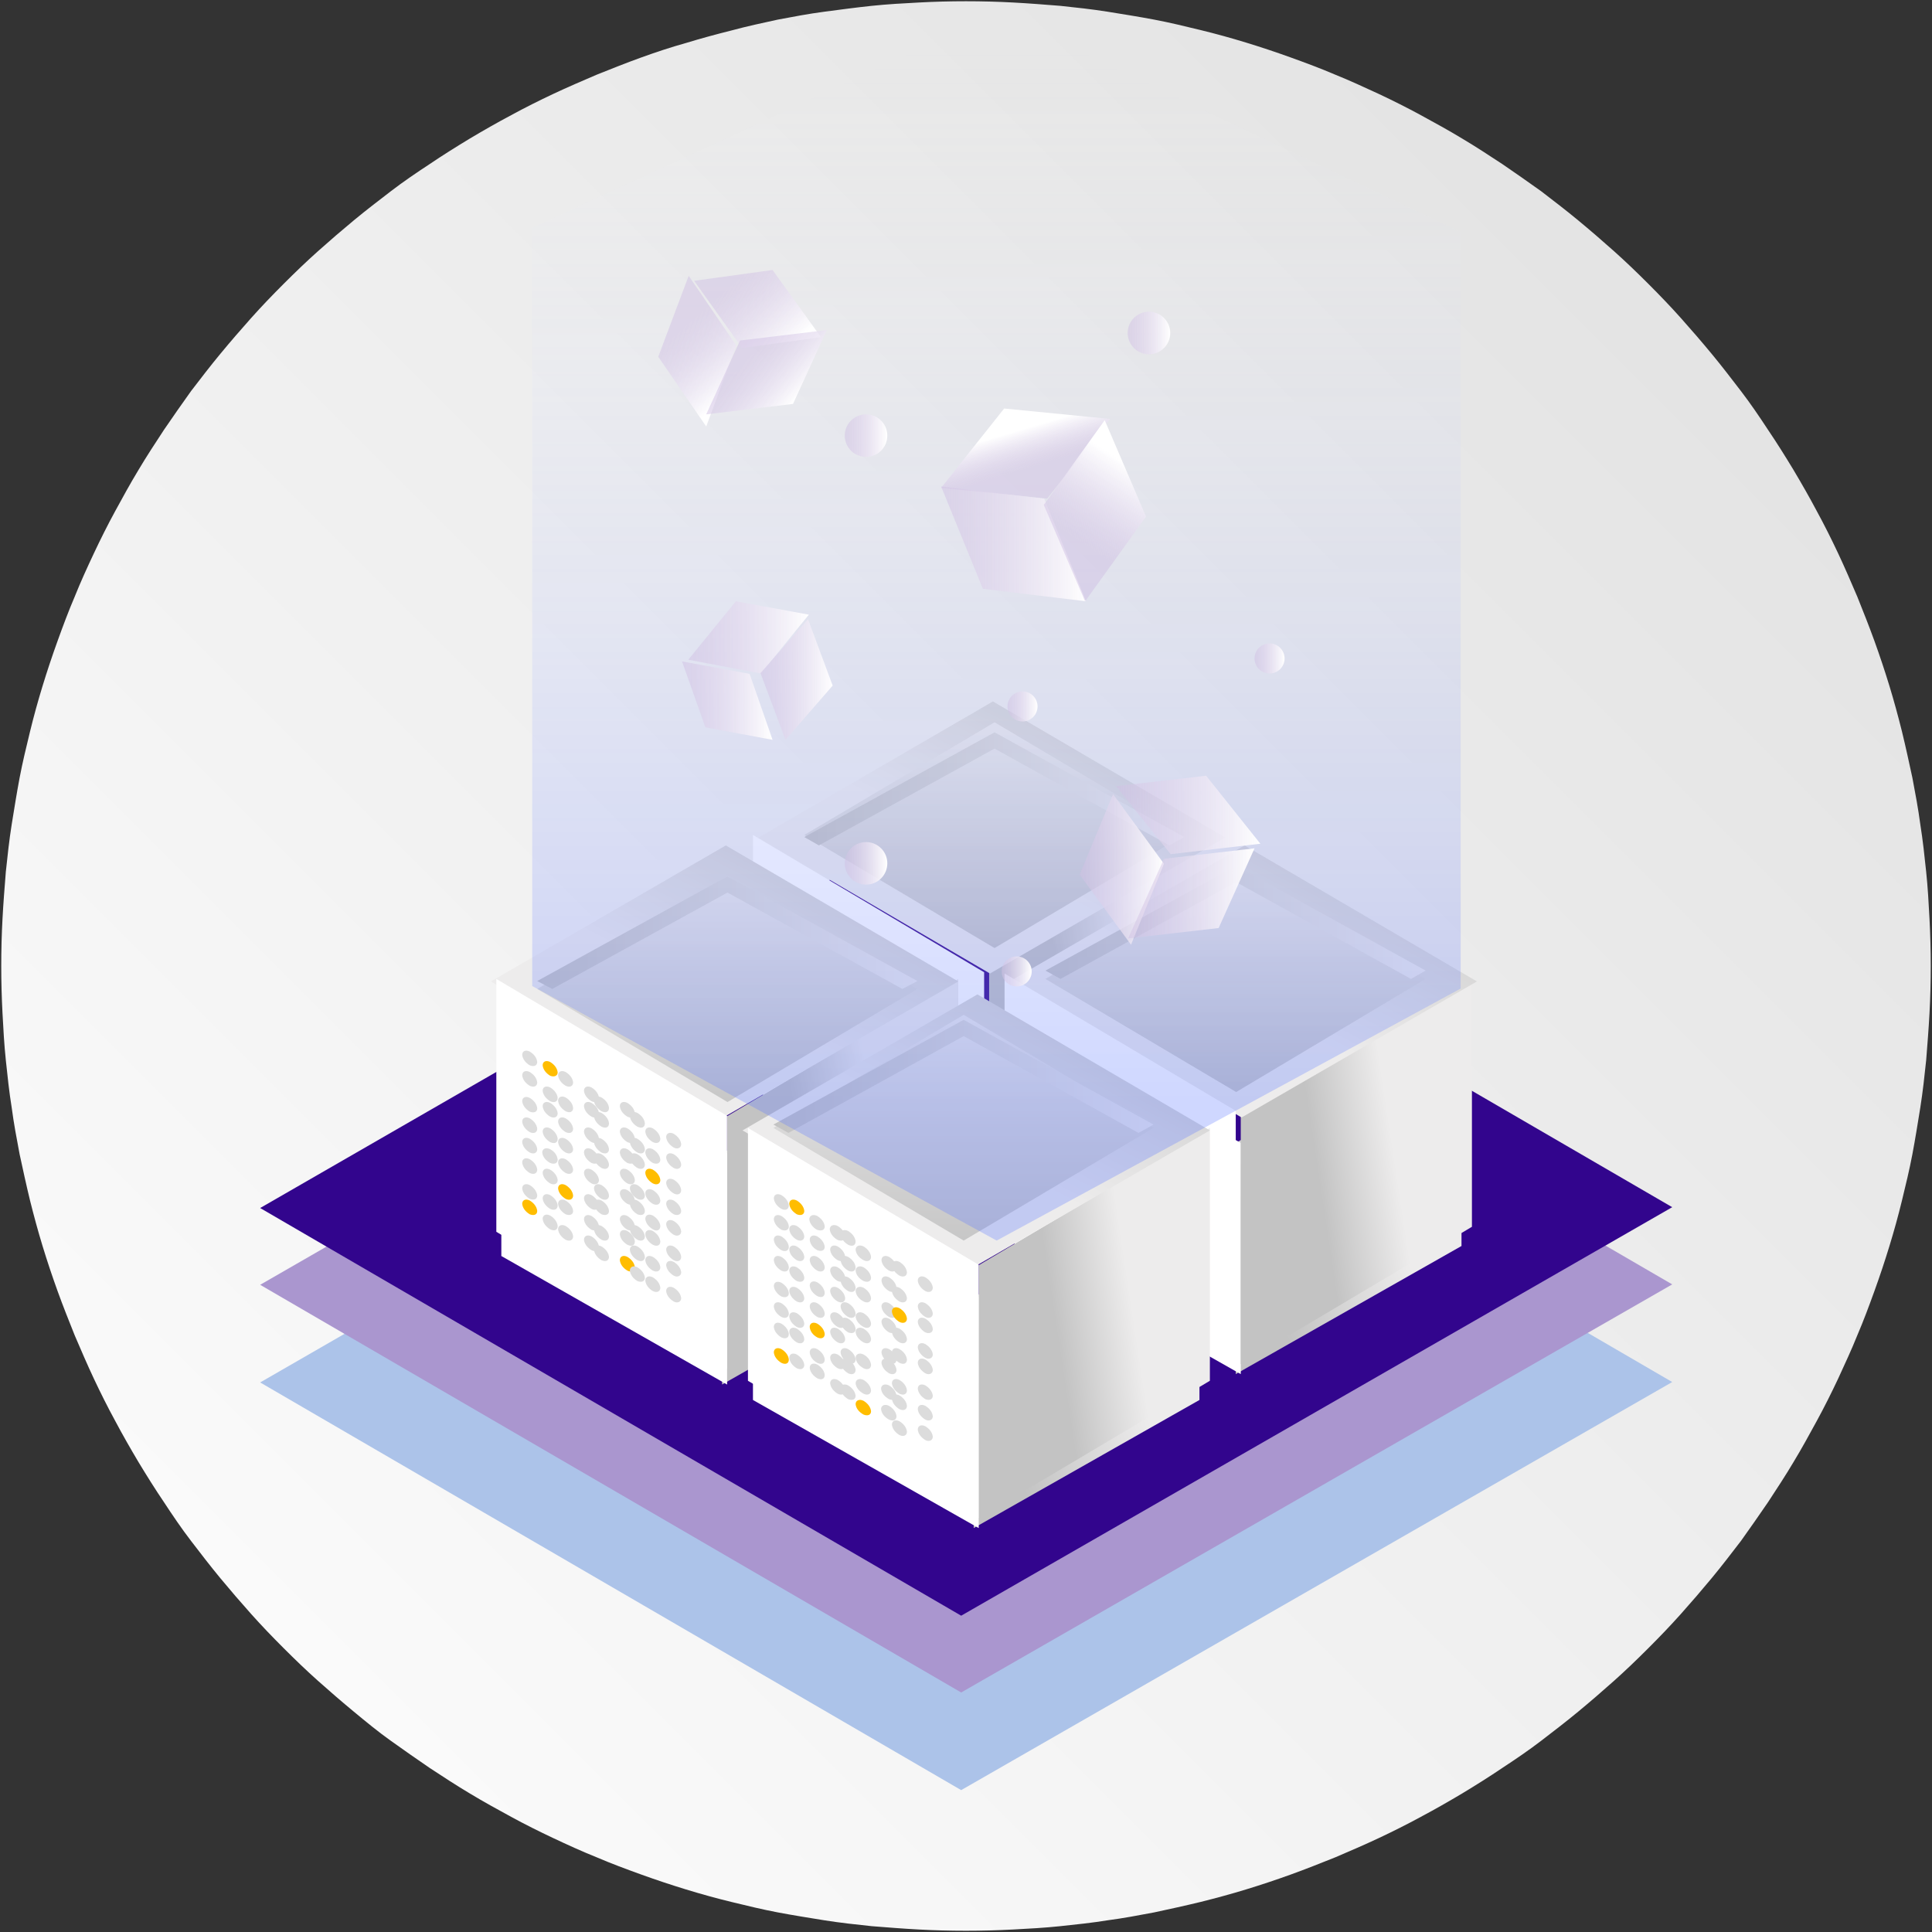<?xml version="1.0" encoding="UTF-8"?> <!-- Generator: Adobe Illustrator 25.0.0, SVG Export Plug-In . SVG Version: 6.00 Build 0) --> <svg xmlns="http://www.w3.org/2000/svg" xmlns:xlink="http://www.w3.org/1999/xlink" id="Layer_1" x="0px" y="0px" width="463px" height="463px" viewBox="0 0 463 463" style="enable-background:new 0 0 463 463;" xml:space="preserve"><rect x="0" y="0" width="463" height="463" fill="#333333" stroke="none"/> <style type="text/css"> .st0{fill:url(#Mask_2_);} .st1{fill:#ACC3E9;} .st2{fill:#AA96CF;} .st3{fill:#32058D;} .st4{fill:url(#SVGID_1_);} .st5{fill:#FFFFFF;} .st6{fill:url(#SVGID_2_);} .st7{fill:url(#SVGID_3_);} .st8{fill:url(#SVGID_4_);} .st9{fill:url(#SVGID_5_);} .st10{fill:#DCDCDC;} .st11{fill:#FFBD00;} .st12{fill:url(#SVGID_6_);} .st13{fill:url(#SVGID_7_);} .st14{fill:url(#SVGID_8_);} .st15{fill:url(#SVGID_9_);} .st16{fill:url(#SVGID_10_);} .st17{fill:url(#SVGID_11_);} .st18{fill:url(#SVGID_12_);} .st19{fill:url(#SVGID_13_);} .st20{fill:url(#SVGID_14_);} .st21{fill:url(#SVGID_15_);} .st22{fill:url(#SVGID_16_);} .st23{fill:url(#SVGID_17_);} .st24{fill:url(#SVGID_18_);} .st25{fill:url(#SVGID_19_);} .st26{fill:url(#SVGID_20_);} .st27{opacity:0.3;fill:url(#SVGID_21_);enable-background:new ;} .st28{fill:url(#SVGID_22_);} .st29{fill:url(#SVGID_23_);} .st30{fill:url(#SVGID_24_);} .st31{fill:url(#SVGID_25_);} .st32{fill:url(#SVGID_26_);} .st33{fill:url(#SVGID_27_);} .st34{fill:url(#SVGID_28_);} .st35{fill:url(#SVGID_29_);} .st36{fill:url(#SVGID_30_);} .st37{fill:url(#SVGID_31_);} .st38{fill:url(#SVGID_32_);} .st39{fill:url(#SVGID_33_);} .st40{fill:url(#SVGID_34_);} .st41{fill:url(#SVGID_35_);} .st42{fill:url(#SVGID_36_);} .st43{fill:url(#SVGID_37_);} .st44{fill:url(#SVGID_38_);} .st45{fill:url(#SVGID_39_);} </style> <linearGradient id="Mask_2_" gradientUnits="userSpaceOnUse" x1="-2578.851" y1="-76.528" x2="-2577.851" y2="-77.528" gradientTransform="matrix(462.156 0 0 462.156 1191832 35830.449)"> <stop offset="0" style="stop-color:#FFFFFF"></stop> <stop offset="1" style="stop-color:#DFDFDF"></stop> </linearGradient> <path id="Mask_1_" class="st0" d="M231.5,0.3L231.5,0.3c3.8,0,7.6,0.1,11.3,0.3c3.8,0.2,7.5,0.5,11.3,0.8c3.8,0.4,7.5,0.8,11.3,1.4 c3.7,0.6,7.5,1.2,11.2,1.9c3.7,0.7,7.4,1.6,11.1,2.5s7.3,1.9,10.9,3c3.6,1.1,7.2,2.3,10.8,3.6c3.6,1.3,7.1,2.6,10.6,4.1 c3.5,1.4,6.9,3,10.4,4.6c3.4,1.6,6.8,3.3,10.1,5.1c3.3,1.8,6.6,3.6,9.9,5.6c3.2,1.9,6.4,4,9.6,6.1c3.1,2.1,6.2,4.3,9.3,6.5 c3,2.3,6,4.6,8.9,7s5.8,4.9,8.6,7.4s5.5,5.1,8.2,7.8c2.7,2.7,5.3,5.4,7.8,8.2c2.5,2.8,5,5.7,7.4,8.6s4.7,5.9,7,8.9s4.4,6.1,6.5,9.3 c2.1,3.1,4.1,6.3,6.1,9.6c1.9,3.2,3.8,6.5,5.6,9.9c1.8,3.3,3.5,6.7,5.1,10.1c1.6,3.4,3.1,6.9,4.6,10.4c1.4,3.5,2.8,7,4.1,10.6 c1.3,3.6,2.5,7.2,3.6,10.8c1.1,3.6,2.1,7.3,3,10.9c0.9,3.7,1.7,7.4,2.5,11.1c0.7,3.7,1.4,7.4,1.9,11.2c0.6,3.7,1,7.5,1.4,11.3 c0.4,3.8,0.6,7.5,0.8,11.3c0.2,3.8,0.3,7.6,0.3,11.3l0,0c0,3.8-0.1,7.6-0.3,11.3c-0.2,3.8-0.5,7.5-0.8,11.3 c-0.4,3.8-0.8,7.5-1.4,11.3c-0.6,3.7-1.2,7.5-1.9,11.2s-1.6,7.4-2.5,11.1c-0.9,3.7-1.9,7.3-3,10.9c-1.1,3.6-2.3,7.2-3.6,10.8 c-1.3,3.6-2.6,7.1-4.1,10.6c-1.4,3.5-3,6.9-4.6,10.4c-1.6,3.4-3.3,6.8-5.1,10.1c-1.8,3.3-3.6,6.6-5.6,9.9c-1.9,3.2-4,6.4-6.1,9.6 c-2.1,3.1-4.3,6.2-6.5,9.3c-2.3,3-4.6,6-7,8.9c-2.4,2.9-4.9,5.8-7.4,8.6s-5.1,5.5-7.8,8.2s-5.4,5.3-8.2,7.8c-2.8,2.5-5.7,5-8.6,7.4 c-2.9,2.4-5.9,4.7-8.9,7s-6.1,4.4-9.3,6.5c-3.1,2.1-6.3,4.1-9.6,6.1c-3.2,1.9-6.5,3.8-9.9,5.6c-3.3,1.8-6.7,3.5-10.1,5.1 c-3.4,1.6-6.9,3.1-10.4,4.6c-3.5,1.4-7,2.8-10.6,4.1c-3.6,1.3-7.2,2.5-10.8,3.6c-3.6,1.1-7.3,2.1-10.9,3c-3.7,0.9-7.4,1.7-11.1,2.5 c-3.7,0.7-7.4,1.4-11.2,1.9c-3.7,0.6-7.5,1-11.3,1.4c-3.8,0.4-7.5,0.6-11.3,0.8s-7.6,0.3-11.3,0.3l0,0c-3.8,0-7.6-0.1-11.3-0.3 c-3.8-0.2-7.5-0.5-11.3-0.8c-3.8-0.4-7.5-0.8-11.3-1.4c-3.7-0.6-7.5-1.2-11.2-1.9c-3.7-0.7-7.4-1.6-11.1-2.5 c-3.7-0.9-7.3-1.9-10.9-3c-3.6-1.1-7.2-2.3-10.8-3.6c-3.6-1.3-7.1-2.6-10.6-4.1c-3.5-1.4-7-3-10.4-4.6c-3.4-1.6-6.8-3.3-10.1-5.1 s-6.6-3.6-9.9-5.6c-3.2-1.9-6.4-4-9.6-6.1c-3.1-2.1-6.2-4.3-9.3-6.5s-6-4.6-8.9-7c-2.9-2.4-5.8-4.9-8.6-7.4 c-2.8-2.5-5.5-5.1-8.2-7.8s-5.3-5.4-7.8-8.2c-2.5-2.8-5-5.7-7.4-8.6c-2.4-2.9-4.7-5.9-7-8.9s-4.4-6.1-6.5-9.3 c-2.1-3.1-4.1-6.3-6.1-9.6c-1.9-3.2-3.8-6.5-5.6-9.9c-1.8-3.3-3.5-6.7-5.1-10.1c-1.6-3.4-3.1-6.9-4.6-10.4c-1.4-3.5-2.8-7-4.1-10.6 c-1.3-3.6-2.5-7.2-3.6-10.8c-1.1-3.6-2.1-7.3-3-10.9c-0.9-3.7-1.7-7.4-2.5-11.1c-0.7-3.7-1.4-7.4-1.9-11.2c-0.6-3.7-1-7.5-1.4-11.3 c-0.4-3.8-0.6-7.5-0.8-11.3s-0.3-7.6-0.3-11.3l0,0c0-3.8,0.1-7.6,0.3-11.3c0.2-3.8,0.5-7.5,0.8-11.3c0.4-3.8,0.8-7.5,1.4-11.3 c0.6-3.7,1.2-7.5,1.9-11.2s1.6-7.4,2.5-11.1c0.9-3.7,1.9-7.3,3-10.9c1.1-3.6,2.3-7.2,3.6-10.8s2.6-7.1,4.1-10.6 c1.4-3.5,3-7,4.6-10.4s3.3-6.8,5.1-10.1c1.8-3.3,3.6-6.6,5.6-9.9c1.9-3.2,4-6.4,6.1-9.6c2.1-3.1,4.3-6.2,6.5-9.3c2.3-3,4.6-6,7-8.9 s4.9-5.8,7.4-8.6c2.5-2.8,5.1-5.5,7.8-8.2c2.7-2.7,5.4-5.3,8.2-7.8c2.8-2.5,5.7-5,8.6-7.4s5.9-4.7,8.9-7s6.1-4.4,9.3-6.5 c3.1-2.1,6.3-4.1,9.6-6.1c3.2-1.9,6.5-3.8,9.9-5.6c3.3-1.8,6.7-3.5,10.1-5.1s6.9-3.1,10.4-4.6c3.5-1.4,7-2.8,10.6-4.1 c3.6-1.3,7.2-2.5,10.8-3.5c3.6-1.1,7.3-2.1,10.9-3c3.7-1,7.4-1.8,11.1-2.6c3.7-0.7,7.4-1.4,11.2-1.9s7.5-1,11.3-1.4 s7.5-0.6,11.3-0.8C223.9,0.4,227.7,0.3,231.5,0.3L231.5,0.3z"></path> <g transform="translate(.045)"> <polygon class="st1" points="62.3,331.3 230.3,429 400.7,331.2 232.4,233.3 "></polygon> <polygon class="st2" points="232.4,210 62.3,307.9 230.3,405.6 400.7,307.8 "></polygon> <polygon class="st3" points="62.3,289.5 230.3,387.2 400.7,289.3 232.4,191.5 "></polygon> <linearGradient id="SVGID_1_" gradientUnits="userSpaceOnUse" x1="-1111.161" y1="1063.44" x2="-1110.614" y2="1063.856" gradientTransform="matrix(44 0 0 -70 49133.934 74718)"> <stop offset="0" style="stop-color:#C3C3C3"></stop> <stop offset="1" style="stop-color:#EDECEC"></stop> </linearGradient> <polygon class="st4" points="235.8,240.7 235.8,296.1 289.9,265.4 289.9,210 "></polygon> <polygon class="st5" points="237,240.7 237,296.1 182.8,265.4 182.8,210 "></polygon> <linearGradient id="SVGID_2_" gradientUnits="userSpaceOnUse" x1="-1111.208" y1="1064.516" x2="-1110.812" y2="1064.617" gradientTransform="matrix(45 0 0 -76 50259.98 81154)"> <stop offset="0" style="stop-color:#C3C3C3"></stop> <stop offset="1" style="stop-color:#EDECEC"></stop> </linearGradient> <polygon class="st6" points="237,233 237,293.6 292.4,260.7 292.4,200.1 "></polygon> <linearGradient id="SVGID_3_" gradientUnits="userSpaceOnUse" x1="-1117.265" y1="1061.569" x2="-1117.955" y2="1060.8" gradientTransform="matrix(91 0 0 -53 101967.047 56426)"> <stop offset="0" style="stop-color:#C3C3C3"></stop> <stop offset="1" style="stop-color:#EDECEC"></stop> </linearGradient> <polygon class="st7" points="181.6,200.8 237.2,233.3 293.6,200.7 237.9,168.1 "></polygon> <polygon class="st5" points="235.8,233 235.8,293.6 180.4,260.7 180.4,200.1 "></polygon> <linearGradient id="SVGID_4_" gradientUnits="userSpaceOnUse" x1="-1116.379" y1="1057.527" x2="-1116.379" y2="1058.927" gradientTransform="matrix(74 0 0 -44 82850.281 46764)"> <stop offset="0" style="stop-color:#C3C3C3"></stop> <stop offset="1" style="stop-color:#EDECEC"></stop> </linearGradient> <polygon class="st8" points="192.7,200.1 238.3,173.1 283.8,200.1 238.3,227.2 "></polygon> <linearGradient id="SVGID_5_" gradientUnits="userSpaceOnUse" x1="-1116.995" y1="1043.134" x2="-1115.764" y2="1043.134" gradientTransform="matrix(74 0 0 -22 82850.281 23138)"> <stop offset="0" style="stop-color:#C3C3C3"></stop> <stop offset="1" style="stop-color:#EDECEC"></stop> </linearGradient> <polygon class="st9" points="238.3,175.5 192.7,200.6 196.2,202.6 238.3,179.4 280.2,202.6 283.8,200.6 "></polygon> <path class="st10" d="M191.5,217.6c-0.1-1-0.8-1.9-1.8-2.5c-1-0.5-1.8-0.1-1.8,0.8c0.1,1,0.8,1.9,1.8,2.5 C190.6,218.8,191.5,218.5,191.5,217.6z"></path> <path class="st11" d="M196.4,222.5c-0.1-1-0.8-1.9-1.8-2.5c-1-0.5-1.8-0.1-1.8,0.8c0.1,1,0.8,1.9,1.8,2.5 C195.6,223.8,196.4,223.4,196.4,222.5z"></path> <path class="st10" d="M200.1,224.9c-0.1-1-0.8-1.9-1.8-2.5c-1-0.5-1.9-0.1-1.9,0.8c0.1,1,0.8,1.9,1.9,2.5 C199.3,226.2,200.1,225.9,200.1,224.9z M205,226.2c-0.1-1-0.8-1.9-1.8-2.5c-1-0.5-1.8-0.1-1.8,0.8c0.1,1,0.8,1.9,1.8,2.5 C204.2,227.5,205,227.1,205,226.2z M208.7,228.6c-0.1-1-0.8-1.9-1.8-2.5c-1-0.5-1.8-0.1-1.8,0.8c0.1,1,0.8,1.9,1.8,2.5 C207.9,229.9,208.7,229.6,208.7,228.6z M213.6,232.3c-0.1-1-0.8-1.9-1.8-2.5c-1-0.5-1.8-0.1-1.8,0.8c0.1,1,0.8,1.9,1.8,2.5 C212.8,233.6,213.6,233.2,213.6,232.3z"></path> <path class="st10" d="M216.1,233.5c-0.1-1-0.8-1.9-1.8-2.5c-1-0.5-1.8-0.1-1.8,0.8c0.1,1,0.8,1.9,1.8,2.5 C215.3,234.9,216.1,234.5,216.1,233.5z M222.2,236c-0.1-1-0.8-1.9-1.8-2.5c-1-0.5-1.8-0.1-1.8,0.8c0.1,1,0.8,1.9,1.8,2.5 C221.4,237.3,222.2,236.9,222.2,236z M225.9,239.7c-0.1-1-0.8-1.9-1.8-2.5c-1-0.5-1.8-0.1-1.8,0.8c0.1,1,0.8,1.9,1.8,2.5 C225.1,241,225.9,240.6,225.9,239.7z M191.5,224.9c-0.1-1-0.8-1.9-1.8-2.5c-1-0.5-1.8-0.1-1.8,0.8c0.1,1,0.8,1.9,1.8,2.5 C190.6,226.2,191.5,225.8,191.5,224.9z M196.4,227.4c-0.1-1-0.8-1.9-1.8-2.5c-1-0.5-1.8-0.1-1.8,0.8c0.1,1,0.8,1.9,1.8,2.5 C195.6,228.7,196.4,228.3,196.4,227.4z M200.1,228.6c-0.1-1-0.8-1.9-1.8-2.5c-1-0.5-1.9-0.1-1.9,0.8c0.1,1,0.8,1.9,1.9,2.5 C199.3,229.9,200.1,229.5,200.1,228.6z M205,232.3c-0.1-1-0.8-1.9-1.8-2.5c-1-0.5-1.8-0.1-1.8,0.8c0.1,1,0.8,1.9,1.8,2.5 C204.2,233.6,205,233.2,205,232.3z M208.7,233.6c-0.1-1-0.8-1.9-1.8-2.5c-1-0.5-1.8-0.1-1.8,0.8c0.1,1,0.8,1.9,1.8,2.5 C207.9,234.8,208.7,234.5,208.7,233.6z M213.6,236c-0.1-1-0.8-1.9-1.8-2.5c-1-0.5-1.8-0.1-1.8,0.8c0.1,1,0.8,1.9,1.8,2.5 C212.8,237.3,213.6,236.9,213.6,236z"></path> <path class="st10" d="M216.1,239.7c-0.1-1-0.8-1.9-1.8-2.5c-1-0.5-1.8-0.1-1.8,0.8c0.1,1,0.8,1.9,1.8,2.5 C215.3,241,216.1,240.6,216.1,239.7z M222.2,240.9c-0.1-1-0.8-1.9-1.8-2.5c-1-0.5-1.8-0.1-1.8,0.8c0.1,1,0.8,1.9,1.8,2.5 C221.4,242.2,222.2,241.9,222.2,240.9z M225.9,243.4c-0.1-1-0.8-1.9-1.8-2.5c-1-0.5-1.8-0.1-1.8,0.8c0.1,1,0.8,1.9,1.8,2.5 C225.1,244.7,225.9,244.3,225.9,243.4z M191.5,228.6c-0.1-1-0.8-1.9-1.8-2.5c-1-0.5-1.8-0.1-1.8,0.8c0.1,1,0.8,1.9,1.8,2.5 C190.6,229.9,191.5,229.5,191.5,228.6z M196.4,232.3c-0.1-1-0.8-1.9-1.8-2.5c-1-0.5-1.8-0.1-1.8,0.8c0.1,1,0.8,1.9,1.8,2.5 C195.6,233.6,196.4,233.3,196.4,232.3z M200.1,234.8c-0.1-1-0.8-1.9-1.8-2.5c-1-0.5-1.9-0.1-1.9,0.8c0.1,1,0.8,1.9,1.9,2.5 C199.3,236.1,200.1,235.7,200.1,234.8z M205,236c-0.1-1-0.8-1.9-1.8-2.5c-1-0.5-1.8-0.1-1.8,0.8c0.1,1,0.8,1.9,1.8,2.5 C204.2,237.3,205,236.9,205,236z M208.7,239.7c-0.1-1-0.8-1.9-1.8-2.5c-1-0.5-1.8-0.1-1.8,0.8c0.1,1,0.8,1.9,1.8,2.5 C207.9,241,208.7,240.6,208.7,239.7z M213.6,242.2c-0.1-1-0.8-1.9-1.8-2.5c-1-0.5-1.8-0.1-1.8,0.8c0.1,1,0.8,1.9,1.8,2.5 C212.8,243.4,213.6,243.1,213.6,242.2z"></path> <path class="st10" d="M216.1,243.4c-0.1-1-0.8-1.9-1.8-2.5c-1-0.5-1.8-0.1-1.8,0.8c0.1,1,0.8,1.9,1.8,2.5 C215.3,244.7,216.1,244.3,216.1,243.4z"></path> <path class="st11" d="M222.2,247.1c-0.1-1-0.8-1.9-1.8-2.5c-1-0.5-1.8-0.1-1.8,0.8c0.1,1,0.8,1.9,1.8,2.5 C221.4,248.4,222.2,248,222.2,247.1z"></path> <path class="st10" d="M225.9,249.6c-0.1-1-0.8-1.9-1.8-2.5c-1-0.5-1.8-0.1-1.8,0.8c0.1,1,0.8,1.9,1.8,2.5 C225.1,250.8,225.9,250.5,225.9,249.6z M191.5,234.8c-0.1-1-0.8-1.9-1.8-2.5c-1-0.5-1.8-0.1-1.8,0.8c0.1,1,0.8,1.9,1.8,2.5 C190.6,236.1,191.5,235.7,191.5,234.8z M196.4,236c-0.1-1-0.8-1.9-1.8-2.5c-1-0.5-1.8-0.1-1.8,0.8c0.1,1,0.8,1.9,1.8,2.5 C195.6,237.3,196.4,236.9,196.4,236z M200.1,239.7c-0.1-1-0.8-1.9-1.8-2.5c-1-0.5-1.9-0.1-1.9,0.8c0.1,1,0.8,1.9,1.9,2.5 C199.3,241,200.1,240.6,200.1,239.7z M205,242.2c-0.1-1-0.8-1.9-1.8-2.5c-1-0.5-1.8-0.1-1.8,0.8c0.1,1,0.8,1.9,1.8,2.5 C204.2,243.5,205,243.1,205,242.2z M208.7,243.4c-0.1-1-0.8-1.9-1.8-2.5c-1-0.5-1.8-0.1-1.8,0.8c0.1,1,0.8,1.9,1.8,2.5 C207.9,244.7,208.7,244.3,208.7,243.4z M213.6,247.1c-0.1-1-0.8-1.9-1.8-2.5c-1-0.5-1.8-0.1-1.8,0.8c0.1,1,0.8,1.9,1.8,2.5 C212.8,248.4,213.6,248,213.6,247.1z"></path> <path class="st10" d="M216.1,249.6c-0.1-1-0.8-1.9-1.8-2.5c-1-0.5-1.8-0.1-1.8,0.8c0.1,1,0.8,1.9,1.8,2.5 C215.3,250.8,216.1,250.4,216.1,249.6z M222.2,250.8c-0.1-1-0.8-1.9-1.8-2.5c-1-0.5-1.8-0.1-1.8,0.8c0.1,1,0.8,1.9,1.8,2.5 C221.4,252.1,222.2,251.7,222.2,250.8z M225.9,254.5c-0.1-1-0.8-1.9-1.8-2.5c-1-0.5-1.8-0.1-1.8,0.8c0.1,1,0.8,1.9,1.8,2.5 C225.1,255.8,225.9,255.4,225.9,254.5z M191.5,239.7c-0.1-1-0.8-1.9-1.8-2.5c-1-0.5-1.8-0.1-1.8,0.8c0.1,1,0.8,1.9,1.8,2.5 C190.6,241,191.5,240.6,191.5,239.7z M196.4,242.2c-0.1-1-0.8-1.9-1.8-2.5c-1-0.5-1.8-0.1-1.8,0.8c0.1,1,0.8,1.9,1.8,2.5 C195.6,243.5,196.4,243.1,196.4,242.2z M200.1,245.9c-0.1-1-0.8-1.9-1.8-2.5c-1-0.5-1.9-0.1-1.9,0.8c0.1,1,0.8,1.9,1.9,2.5 C199.3,247.1,200.1,246.8,200.1,245.9z M205,247.1c-0.1-1-0.8-1.9-1.8-2.5c-1-0.5-1.8-0.1-1.8,0.8c0.1,1,0.8,1.9,1.8,2.5 C204.2,248.4,205,248,205,247.1z M208.7,249.6c-0.1-1-0.8-1.9-1.8-2.5c-1-0.5-1.8-0.1-1.8,0.8c0.1,1,0.8,1.9,1.8,2.5 C207.9,250.8,208.7,250.5,208.7,249.6z M213.6,253.3c-0.1-1-0.8-1.9-1.8-2.5c-1-0.5-1.8-0.1-1.8,0.8c0.1,1,0.8,1.9,1.8,2.5 C212.8,254.5,213.6,254.2,213.6,253.3z"></path> <path class="st10" d="M216.1,254.5c-0.1-1-0.8-1.9-1.8-2.5c-1-0.5-1.8-0.1-1.8,0.8c0.1,1,0.8,1.9,1.8,2.5 C215.2,255.8,216.1,255.4,216.1,254.5z M222.2,256.9c-0.1-1-0.8-1.9-1.8-2.5c-1-0.5-1.8-0.1-1.8,0.8c0.1,1,0.8,1.9,1.8,2.5 C221.4,258.2,222.2,257.9,222.2,256.9z M225.9,258.2c-0.1-1-0.8-1.9-1.8-2.5c-1-0.5-1.8-0.1-1.8,0.8c0.1,1,0.8,1.9,1.8,2.5 C225.1,259.4,225.9,259.1,225.9,258.2z M191.5,245.9c-0.1-1-0.8-1.9-1.8-2.5c-1-0.5-1.8-0.1-1.8,0.8c0.1,1,0.8,1.9,1.8,2.5 C190.6,247.1,191.5,246.8,191.5,245.9z M196.4,247.1c-0.1-1-0.8-1.9-1.8-2.5c-1-0.5-1.8-0.1-1.8,0.8c0.1,1,0.8,1.9,1.8,2.5 C195.6,248.4,196.4,248,196.4,247.1z"></path> <path class="st11" d="M200.1,249.6c-0.1-1-0.8-1.9-1.8-2.5c-1-0.5-1.9-0.1-1.9,0.8c0.1,1,0.8,1.9,1.9,2.5 C199.3,250.8,200.1,250.5,200.1,249.6z"></path> <path class="st10" d="M205,253.2c-0.1-1-0.8-1.9-1.8-2.5c-1-0.5-1.8-0.1-1.8,0.8c0.1,1,0.8,1.9,1.8,2.5 C204.2,254.5,205,254.2,205,253.2z M208.7,254.5c-0.1-1-0.8-1.9-1.8-2.5c-1-0.5-1.8-0.1-1.8,0.8c0.1,1,0.8,1.9,1.8,2.5 C207.9,255.8,208.7,255.4,208.7,254.5z M213.6,256.9c-0.1-1-0.8-1.9-1.8-2.5c-1-0.5-1.8-0.1-1.8,0.8c0.1,1,0.8,1.9,1.8,2.5 C212.8,258.2,213.6,257.8,213.6,256.9z"></path> <path class="st10" d="M216.1,259.4c-0.1-1-0.8-1.9-1.8-2.5c-1-0.5-1.8-0.1-1.8,0.8c0.1,1,0.8,1.9,1.8,2.5 C215.2,260.7,216.1,260.3,216.1,259.4z M222.2,263.1c-0.1-1-0.8-1.9-1.8-2.5c-1-0.5-1.8-0.1-1.8,0.8c0.1,1,0.8,1.9,1.8,2.5 C221.4,264.4,222.2,264,222.2,263.1z M225.9,265.6c-0.1-1-0.8-1.9-1.8-2.5c-1-0.5-1.8-0.1-1.8,0.8c0.1,1,0.8,1.9,1.8,2.5 C225.1,266.8,225.9,266.5,225.9,265.6z M191.5,249.5c-0.1-1-0.8-1.9-1.8-2.5c-1-0.5-1.8-0.1-1.8,0.8c0.1,1,0.8,1.9,1.8,2.5 C190.6,250.8,191.5,250.5,191.5,249.5z M196.4,253.2c-0.1-1-0.8-1.9-1.8-2.5c-1-0.5-1.8-0.1-1.8,0.8c0.1,1,0.8,1.9,1.8,2.5 C195.6,254.5,196.4,254.2,196.4,253.2z M200.1,255.7c-0.1-1-0.8-1.9-1.8-2.5c-1-0.5-1.9-0.1-1.9,0.8c0.1,1,0.8,1.9,1.9,2.5 C199.3,257,200.1,256.6,200.1,255.7z M205,256.9c-0.1-1-0.8-1.9-1.8-2.5c-1-0.5-1.8-0.1-1.8,0.8c0.1,1,0.8,1.9,1.8,2.5 C204.2,258.2,205,257.8,205,256.9z M208.7,259.4c-0.1-1-0.8-1.9-1.8-2.5c-1-0.5-1.8-0.1-1.8,0.8c0.1,1,0.8,1.9,1.8,2.5 C207.9,260.7,208.7,260.3,208.7,259.4z M213.6,264.3c-0.1-1-0.8-1.9-1.8-2.5c-1-0.5-1.8-0.1-1.8,0.8c0.1,1,0.8,1.9,1.8,2.5 C212.8,265.6,213.6,265.2,213.6,264.3z"></path> <path class="st10" d="M216.1,265.5c-0.1-1-0.8-1.9-1.8-2.5c-1-0.5-1.8-0.1-1.8,0.8c0.1,1,0.8,1.9,1.8,2.5 C215.2,266.8,216.1,266.5,216.1,265.5z M222.2,266.8c-0.1-1-0.8-1.9-1.8-2.5c-1-0.5-1.8-0.1-1.8,0.8c0.1,1,0.8,1.9,1.8,2.5 C221.4,268.1,222.2,267.7,222.2,266.8z M225.9,269.2c-0.1-1-0.8-1.9-1.8-2.5c-1-0.5-1.8-0.1-1.8,0.8c0.1,1,0.8,1.9,1.8,2.5 C225.1,270.5,225.9,270.1,225.9,269.2z"></path> <path class="st11" d="M191.5,255.7c-0.1-1-0.8-1.9-1.8-2.5c-1-0.5-1.8-0.1-1.8,0.8c0.1,1,0.8,1.9,1.8,2.5 C190.6,257,191.5,256.6,191.5,255.7z"></path> <path class="st10" d="M196.4,256.9c-0.1-1-0.8-1.9-1.8-2.5c-1-0.5-1.8-0.1-1.8,0.8c0.1,1,0.8,1.9,1.8,2.5 C195.6,258.2,196.4,257.9,196.4,256.9z M200.1,259.4c-0.1-1-0.8-1.9-1.8-2.5c-1-0.5-1.9-0.1-1.9,0.8c0.1,1,0.8,1.9,1.9,2.5 C199.2,260.7,200.1,260.3,200.1,259.4z M205,264.3c-0.1-1-0.8-1.9-1.8-2.5c-1-0.5-1.8-0.1-1.8,0.8c0.1,1,0.8,1.9,1.8,2.5 C204.2,265.6,205,265.2,205,264.3z M208.7,265.6c-0.1-1-0.8-1.9-1.8-2.5c-1-0.5-1.8-0.1-1.8,0.8c0.1,1,0.8,1.9,1.8,2.5 C207.9,266.8,208.7,266.5,208.7,265.6z"></path> <path class="st11" d="M213.6,266.8c-0.1-1-0.8-1.9-1.8-2.5c-1-0.5-1.8-0.1-1.8,0.8c0.1,1,0.8,1.9,1.8,2.5 C212.8,268.1,213.6,267.7,213.6,266.8z"></path> <path class="st10" d="M216.1,270.5c-0.1-1-0.8-1.9-1.8-2.5c-1-0.5-1.8-0.1-1.8,0.8c0.1,1,0.8,1.9,1.8,2.5 C215.2,271.8,216.1,271.4,216.1,270.5z M222.2,272.9c-0.1-1-0.8-1.9-1.8-2.5c-1-0.5-1.8-0.1-1.8,0.8c0.1,1,0.8,1.9,1.8,2.5 C221.4,274.2,222.2,273.8,222.2,272.9z M225.9,275.4c-0.1-1-0.8-1.9-1.8-2.5c-1-0.5-1.8-0.1-1.8,0.8c0.1,1,0.8,1.9,1.8,2.5 C225.1,276.7,225.9,276.3,225.9,275.4z"></path> <linearGradient id="SVGID_6_" gradientUnits="userSpaceOnUse" x1="-1110.904" y1="1063.352" x2="-1110.357" y2="1063.767" gradientTransform="matrix(44 0 0 -70 49182.934 74745)"> <stop offset="0" style="stop-color:#C3C3C3"></stop> <stop offset="1" style="stop-color:#EDECEC"></stop> </linearGradient> <polygon class="st12" points="296.1,273.9 296.1,329.3 350.2,298.6 350.2,243.2 "></polygon> <polygon class="st5" points="297.3,273.9 297.3,329.3 243.1,298.6 243.1,243.2 "></polygon> <linearGradient id="SVGID_7_" gradientUnits="userSpaceOnUse" x1="-1110.957" y1="1064.434" x2="-1110.561" y2="1064.535" gradientTransform="matrix(45 0 0 -76 50308.98 81181)"> <stop offset="0" style="stop-color:#C3C3C3"></stop> <stop offset="1" style="stop-color:#EDECEC"></stop> </linearGradient> <polygon class="st13" points="297.3,266.3 297.3,326.9 352.7,294 352.7,233.3 "></polygon> <linearGradient id="SVGID_8_" gradientUnits="userSpaceOnUse" x1="-1117.141" y1="1061.447" x2="-1117.83" y2="1060.678" gradientTransform="matrix(91 0 0 -53 102016.047 56454)"> <stop offset="0" style="stop-color:#C3C3C3"></stop> <stop offset="1" style="stop-color:#EDECEC"></stop> </linearGradient> <polygon class="st14" points="241.9,235.2 297.5,267.8 353.9,235.2 298.2,202.6 "></polygon> <polygon class="st5" points="296.1,266.2 296.1,326.9 240.7,293.9 240.7,233.3 "></polygon> <linearGradient id="SVGID_9_" gradientUnits="userSpaceOnUse" x1="-1116.233" y1="1057.38" x2="-1116.233" y2="1058.78" gradientTransform="matrix(74 0 0 -44 82897.281 46792)"> <stop offset="0" style="stop-color:#C3C3C3"></stop> <stop offset="1" style="stop-color:#EDECEC"></stop> </linearGradient> <polygon class="st15" points="250.5,234.6 296.2,207.5 341.6,234.6 296.2,261.7 "></polygon> <linearGradient id="SVGID_10_" gradientUnits="userSpaceOnUse" x1="-1116.848" y1="1042.862" x2="-1115.618" y2="1042.862" gradientTransform="matrix(74 0 0 -22 82897.281 23164)"> <stop offset="0" style="stop-color:#C3C3C3"></stop> <stop offset="1" style="stop-color:#EDECEC"></stop> </linearGradient> <polygon class="st16" points="296.2,207.5 250.5,232.6 254.1,234.6 296.2,211.4 338.1,234.6 341.6,232.6 "></polygon> <path class="st10" d="M251.8,253.2c-0.1-1-0.8-1.9-1.8-2.5c-1-0.5-1.8-0.1-1.8,0.8c0.1,1,0.8,1.9,1.8,2.5 C250.9,254.5,251.8,254.2,251.8,253.2z"></path> <path class="st11" d="M255.4,255.7c-0.1-1-0.8-1.9-1.8-2.5c-1-0.5-1.8-0.1-1.8,0.8c0.1,1,0.8,1.9,1.8,2.5 C254.6,257,255.4,256.6,255.4,255.7z"></path> <path class="st10" d="M260.4,256.9c-0.1-1-0.8-1.9-1.8-2.5c-1-0.5-1.9-0.1-1.9,0.8c0.1,1,0.8,1.9,1.8,2.5 C259.5,258.2,260.4,257.9,260.4,256.9z M264.1,259.4c-0.1-1-0.8-1.9-1.8-2.5c-1-0.5-1.9-0.1-1.9,0.8c0.1,1,0.8,1.9,1.8,2.5 C263.2,260.7,264.1,260.3,264.1,259.4z M267.8,264.3c-0.1-1-0.8-1.9-1.8-2.5c-1-0.5-1.8-0.1-1.8,0.8c0.1,1,0.8,1.9,1.8,2.5 C266.9,265.6,267.8,265.2,267.8,264.3z M272.7,265.6c-0.1-1-0.7-1.9-1.8-2.5c-1-0.5-1.9-0.1-1.9,0.8c0.1,1,0.8,1.9,1.9,2.5 C271.9,266.8,272.7,266.5,272.7,265.6z M276.4,266.8c-0.1-1-0.8-1.9-1.9-2.5c-1-0.5-1.8-0.1-1.8,0.8c0.1,1,0.8,1.9,1.8,2.5 C275.5,268.1,276.4,267.7,276.4,266.8z M280.1,269.2c-0.1-1-0.8-1.9-1.8-2.5c-1-0.5-1.8-0.1-1.8,0.8c0.1,1,0.8,1.9,1.8,2.5 C279.2,270.5,280.1,270.2,280.1,269.2z M286.2,272.9c-0.1-1-0.8-1.9-1.8-2.5c-1-0.5-1.8-0.1-1.8,0.8c0.1,1,0.8,1.9,1.8,2.5 C285.4,274.2,286.2,273.8,286.2,272.9z M251.8,256.9c-0.1-1-0.8-1.9-1.8-2.5c-1-0.5-1.8-0.1-1.8,0.8c0.1,1,0.8,1.9,1.8,2.5 C250.9,258.2,251.8,257.9,251.8,256.9z M255.4,259.4c-0.1-1-0.8-1.9-1.8-2.5c-1-0.5-1.8-0.1-1.8,0.8c0.1,1,0.8,1.9,1.8,2.5 C254.6,260.7,255.4,260.3,255.4,259.4z M260.4,264.3c-0.1-1-0.8-1.9-1.8-2.5c-1-0.5-1.8-0.1-1.8,0.8c0.1,1,0.8,1.9,1.8,2.5 C259.5,265.6,260.4,265.2,260.4,264.3z M264.1,265.5c-0.1-1-0.8-1.9-1.8-2.5c-1-0.5-1.8-0.1-1.8,0.8c0.1,1,0.8,1.9,1.8,2.5 C263.2,266.8,264.1,266.5,264.1,265.5z"></path> <path class="st10" d="M267.8,266.8c-0.1-1-0.8-1.9-1.8-2.5c-1-0.5-1.8-0.1-1.8,0.8c0.1,1,0.8,1.9,1.8,2.5 C266.9,268.1,267.8,267.7,267.8,266.8z M272.7,270.5c-0.1-1-0.7-1.9-1.8-2.5c-1-0.5-1.9-0.1-1.9,0.8c0.1,1,0.8,1.9,1.9,2.5 C271.9,271.8,272.7,271.4,272.7,270.5z M276.4,272.9c-0.1-1-0.8-1.9-1.9-2.5c-1-0.5-1.8-0.1-1.8,0.8c0.1,1,0.8,1.9,1.8,2.5 C275.5,274.2,276.4,273.8,276.4,272.9z M280.1,275.4c-0.1-1-0.8-1.9-1.8-2.5c-1-0.5-1.8-0.1-1.8,0.8c0.1,1,0.8,1.9,1.8,2.5 C279.2,276.7,280.1,276.3,280.1,275.4z M286.2,277.8c-0.1-1-0.8-1.9-1.8-2.5c-1-0.5-1.8-0.1-1.8,0.8c0.1,1,0.8,1.9,1.8,2.5 C285.4,279.2,286.2,278.8,286.2,277.8z M251.8,264.3c-0.1-1-0.8-1.9-1.8-2.5c-1-0.5-1.8-0.1-1.8,0.8c0.1,1,0.8,1.9,1.8,2.5 C250.9,265.6,251.8,265.2,251.8,264.3z M255.4,265.6c-0.1-1-0.8-1.9-1.8-2.5c-1-0.5-1.8-0.1-1.8,0.8c0.1,1,0.8,1.9,1.8,2.5 C254.6,266.8,255.4,266.5,255.4,265.6z M260.4,266.8c-0.1-1-0.8-1.9-1.8-2.5c-1-0.5-1.8-0.1-1.8,0.8c0.1,1,0.8,1.9,1.8,2.5 C259.5,268.1,260.4,267.7,260.4,266.8z M264.1,270.5c-0.1-1-0.8-1.9-1.8-2.5c-1-0.5-1.8-0.1-1.8,0.8c0.1,1,0.8,1.9,1.8,2.5 C263.2,271.8,264.1,271.4,264.1,270.5z M267.8,274.2c-0.1-1-0.8-1.9-1.8-2.5c-1-0.4-1.9-0.1-1.9,0.8c0.1,1,0.8,1.9,1.9,2.5 C266.9,275.5,267.8,275.1,267.8,274.2z M272.7,275.4c-0.1-1-0.8-1.9-1.8-2.5c-1-0.5-1.9-0.1-1.9,0.8c0.1,1,0.8,1.9,1.9,2.5 C271.9,276.7,272.7,276.3,272.7,275.4z M276.4,277.9c-0.1-1-0.8-1.9-1.9-2.5c-1-0.5-1.8-0.1-1.8,0.8c0.1,1,0.8,1.9,1.8,2.5 C275.5,279.1,276.4,278.8,276.4,277.9z"></path> <path class="st11" d="M280.1,279.1c-0.1-1-0.8-1.9-1.8-2.5c-1-0.5-1.8-0.1-1.8,0.8c0.1,1,0.8,1.9,1.8,2.5 C279.2,280.4,280.1,280,280.1,279.1z"></path> <path class="st10" d="M286.2,282.8c-0.1-1-0.8-1.9-1.8-2.5c-1-0.5-1.8-0.1-1.8,0.8c0.1,1,0.8,1.9,1.8,2.5 C285.4,284.1,286.2,283.7,286.2,282.8z M251.8,266.8c-0.1-1-0.8-1.9-1.8-2.5c-1-0.5-1.8-0.1-1.8,0.8c0.1,1,0.8,1.9,1.8,2.5 C250.9,268.1,251.8,267.7,251.8,266.8z M255.4,270.5c-0.1-1-0.8-1.9-1.8-2.5c-1-0.5-1.8-0.1-1.8,0.8c0.1,1,0.8,1.9,1.8,2.5 C254.6,271.8,255.4,271.4,255.4,270.5z M260.4,274.2c-0.1-1-0.8-1.9-1.8-2.5c-1-0.5-1.8-0.1-1.8,0.8c0.1,1,0.8,1.9,1.8,2.5 C259.5,275.4,260.4,275.1,260.4,274.2z M264.1,275.4c-0.1-1-0.8-1.9-1.8-2.5c-1-0.5-1.8-0.1-1.8,0.8c0.1,1,0.8,1.9,1.8,2.5 C263.2,276.7,264.1,276.3,264.1,275.4z M267.8,277.9c-0.1-1-0.8-1.9-1.8-2.5c-1-0.5-1.8-0.1-1.8,0.8c0.1,1,0.8,1.9,1.8,2.5 C266.9,279.1,267.8,278.8,267.8,277.9z M272.7,280.3c-0.1-1-0.8-1.9-1.8-2.5c-1-0.5-1.9-0.1-1.9,0.8c0.1,1,0.8,1.9,1.9,2.5 C271.9,281.6,272.7,281.2,272.7,280.3z M276.4,282.8c-0.1-1-0.8-1.9-1.9-2.5c-1-0.5-1.8-0.1-1.8,0.8c0.1,1,0.8,1.9,1.8,2.5 C275.5,284.1,276.4,283.7,276.4,282.8z M280.1,286.5c-0.1-1-0.8-1.9-1.8-2.5c-1-0.5-1.8-0.1-1.8,0.8c0.1,1,0.8,1.9,1.8,2.5 C279.2,287.7,280.1,287.4,280.1,286.5z M286.2,288.9c-0.1-1-0.8-1.9-1.8-2.5c-1-0.5-1.8-0.1-1.8,0.8c0.1,1,0.8,1.9,1.8,2.5 C285.4,290.2,286.2,289.8,286.2,288.9z M251.8,274.2c-0.1-1-0.8-1.9-1.8-2.5c-1-0.5-1.8-0.1-1.8,0.8c0.1,1,0.8,1.9,1.8,2.5 C250.9,275.4,251.8,275.1,251.8,274.2z M255.4,277.9c-0.1-1-0.8-1.9-1.8-2.5c-1-0.5-1.8-0.1-1.8,0.8c0.1,1,0.8,1.9,1.8,2.5 C254.6,279.1,255.4,278.8,255.4,277.9z M260.4,277.9c-0.1-1-0.8-1.9-1.8-2.5c-1-0.5-1.8-0.1-1.8,0.8c0.1,1,0.8,1.9,1.8,2.5 C259.5,279.1,260.4,278.8,260.4,277.9z M264.1,280.3c-0.1-1-0.8-1.9-1.8-2.5c-1-0.5-1.8-0.1-1.8,0.8c0.1,1,0.8,1.9,1.8,2.5 C263.2,281.6,264.1,281.2,264.1,280.3z M267.8,282.8c-0.1-1-0.8-1.9-1.8-2.5c-1-0.5-1.8-0.1-1.8,0.8c0.1,1,0.8,1.9,1.8,2.5 C266.9,284.1,267.8,283.7,267.8,282.8z M272.7,286.5c-0.1-1-0.8-1.9-1.8-2.5c-1-0.5-1.9-0.1-1.9,0.8c0.1,1,0.8,1.9,1.9,2.5 C271.9,287.8,272.7,287.4,272.7,286.5z M276.4,288.9c-0.1-1-0.8-1.9-1.9-2.5c-1-0.5-1.8-0.1-1.8,0.8c0.1,1,0.8,1.9,1.8,2.5 C275.5,290.2,276.4,289.8,276.4,288.9z M280.1,290.2c-0.1-1-0.8-1.9-1.8-2.5c-1-0.5-1.8-0.1-1.8,0.8c0.1,1,0.8,1.9,1.8,2.5 C279.2,291.4,280.1,291.1,280.1,290.2z M286.2,293.9c-0.1-1-0.8-1.9-1.8-2.5c-1-0.5-1.8-0.1-1.8,0.8c0.1,1,0.8,1.9,1.8,2.5 C285.4,295.1,286.2,294.7,286.2,293.9z M251.8,277.9c-0.1-1-0.8-1.9-1.8-2.5c-1-0.5-1.8-0.1-1.8,0.8c0.1,1,0.8,1.9,1.8,2.5 C250.9,279.1,251.8,278.8,251.8,277.9z"></path> <path class="st10" d="M255.4,280.3c-0.1-1-0.8-1.9-1.8-2.5c-1-0.5-1.8-0.1-1.8,0.8c0.1,1,0.8,1.9,1.8,2.5 C254.6,281.6,255.4,281.2,255.4,280.3z"></path> <path class="st11" d="M260.4,285.2c-0.1-1-0.8-1.9-1.8-2.5c-1-0.5-1.8-0.1-1.8,0.8c0.1,1,0.8,1.9,1.8,2.5 C259.5,286.5,260.4,286.1,260.4,285.2z"></path> <path class="st10" d="M264.1,286.5c-0.1-1-0.8-1.9-1.8-2.5c-1-0.5-1.8-0.1-1.8,0.8c0.1,1,0.8,1.9,1.8,2.5 C263.2,287.7,264.1,287.4,264.1,286.5z M267.8,288.9c-0.1-1-0.8-1.9-1.8-2.5c-1-0.5-1.8-0.1-1.8,0.8c0.1,1,0.8,1.9,1.8,2.5 C266.9,290.2,267.8,289.8,267.8,288.9z M272.7,290.2c-0.1-1-0.8-1.9-1.8-2.5c-1-0.5-1.9-0.1-1.9,0.8c0.1,1,0.8,1.9,1.9,2.5 C271.9,291.4,272.7,291.1,272.7,290.2z M276.4,293.9c-0.1-1-0.8-1.9-1.9-2.5c-1-0.5-1.8-0.1-1.8,0.8c0.1,1,0.8,1.9,1.8,2.5 C275.5,295.1,276.4,294.8,276.4,293.9z M280.1,296.3c-0.1-1-0.8-1.9-1.8-2.5c-1-0.5-1.8-0.1-1.8,0.8c0.1,1,0.8,1.9,1.8,2.5 C279.2,297.6,280.1,297.2,280.1,296.3z M286.2,298.8c-0.1-1-0.8-1.9-1.8-2.5c-1-0.5-1.8-0.1-1.8,0.8c0.1,1,0.8,1.9,1.8,2.5 C285.4,300.1,286.2,299.7,286.2,298.8z M251.8,285.2c-0.1-1-0.8-1.9-1.8-2.5c-1-0.5-1.8-0.1-1.8,0.8c0.1,1,0.8,1.9,1.8,2.5 C250.9,286.5,251.8,286.2,251.8,285.2z M255.4,287.7c-0.1-1-0.8-1.9-1.8-2.5c-1-0.5-1.8-0.1-1.8,0.8c0.1,1,0.8,1.9,1.8,2.5 C254.6,289,255.4,288.6,255.4,287.7z M260.4,288.9c-0.1-1-0.8-1.9-1.8-2.5c-1-0.5-1.8-0.1-1.8,0.8c0.1,1,0.8,1.9,1.8,2.5 C259.5,290.2,260.4,289.8,260.4,288.9z M264.1,290.2c-0.1-1-0.8-1.9-1.8-2.5c-1-0.5-1.8-0.1-1.8,0.8c0.1,1,0.8,1.9,1.8,2.5 C263.2,291.4,264.1,291.1,264.1,290.2z M267.8,293.8c-0.1-1-0.8-1.9-1.8-2.5c-1-0.5-1.8-0.1-1.8,0.8c0.1,1,0.8,1.9,1.8,2.5 C266.9,295.1,267.8,294.8,267.8,293.8z M272.7,296.3c-0.1-1-0.7-1.9-1.8-2.5c-1-0.5-1.9-0.1-1.9,0.8c0.1,1,0.8,1.9,1.9,2.5 C271.9,297.6,272.7,297.2,272.7,296.3z M276.4,298.8c-0.1-1-0.8-1.9-1.8-2.5c-1-0.5-1.8-0.1-1.8,0.8c0.1,1,0.8,1.9,1.8,2.5 C275.5,300.1,276.4,299.7,276.4,298.8z M280.1,301.2c-0.1-1-0.8-1.9-1.8-2.5c-1-0.5-1.8-0.1-1.8,0.8c0.1,1,0.8,1.9,1.8,2.5 C279.2,302.5,280.1,302.2,280.1,301.2z M286.2,303.7c-0.1-1-0.8-1.9-1.8-2.5c-1-0.5-1.8-0.1-1.8,0.8c0.1,1,0.8,1.9,1.8,2.5 C285.4,305,286.2,304.6,286.2,303.7z"></path> <path class="st11" d="M251.8,288.9c-0.1-1-0.8-1.9-1.8-2.5c-1-0.5-1.8-0.1-1.8,0.8c0.1,1,0.8,1.9,1.8,2.5 C250.9,290.2,251.8,289.8,251.8,288.9z"></path> <path class="st10" d="M255.4,290.2c-0.1-1-0.8-1.9-1.8-2.5c-1-0.5-1.8-0.1-1.8,0.8c0.1,1,0.8,1.9,1.8,2.5 C254.6,291.4,255.4,291.1,255.4,290.2z M260.4,295.1c-0.1-1-0.8-1.9-1.8-2.5c-1-0.5-1.8-0.1-1.8,0.8c0.1,1,0.8,1.9,1.8,2.5 C259.5,296.4,260.4,296,260.4,295.1z M264.1,296.3c-0.1-1-0.8-1.9-1.8-2.5c-1-0.5-1.8-0.1-1.8,0.8c0.1,1,0.8,1.9,1.8,2.5 C263.2,297.6,264.1,297.2,264.1,296.3z M267.8,298.8c-0.1-1-0.8-1.9-1.8-2.5c-1-0.5-1.9-0.1-1.9,0.8c0.1,1,0.8,1.9,1.9,2.5 C266.9,300.1,267.8,299.7,267.8,298.8z"></path> <path class="st11" d="M272.7,302.5c-0.1-1-0.8-1.9-1.8-2.5c-1-0.5-1.9-0.1-1.9,0.8c0.1,1,0.8,1.9,1.9,2.5 C271.9,303.7,272.7,303.4,272.7,302.5z"></path> <path class="st10" d="M276.4,303.7c-0.1-1-0.8-1.9-1.8-2.5c-1-0.5-1.8-0.1-1.8,0.8c0.1,1,0.8,1.9,1.8,2.5 C275.5,305,276.4,304.6,276.4,303.7z M280.1,306.2c-0.1-1-0.8-1.9-1.8-2.5c-1-0.5-1.8-0.1-1.8,0.8c0.1,1,0.8,1.9,1.8,2.5 C279.2,307.4,280.1,307.1,280.1,306.2z M286.2,309.8c-0.1-1-0.8-1.9-1.8-2.5c-1-0.5-1.8-0.1-1.8,0.8c0.1,1,0.8,1.9,1.8,2.5 C285.4,311.1,286.2,310.8,286.2,309.8z"></path> <linearGradient id="SVGID_11_" gradientUnits="userSpaceOnUse" x1="-1111.428" y1="1063.345" x2="-1110.881" y2="1063.76" gradientTransform="matrix(44 0 0 -70 49082.934 74747)"> <stop offset="0" style="stop-color:#C3C3C3"></stop> <stop offset="1" style="stop-color:#EDECEC"></stop> </linearGradient> <polygon class="st17" points="173,276.4 173,331.8 227.1,301 227.1,245.7 "></polygon> <polygon class="st5" points="174.2,276.4 174.2,331.8 120.1,301 120.1,245.7 "></polygon> <linearGradient id="SVGID_12_" gradientUnits="userSpaceOnUse" x1="-1111.469" y1="1064.431" x2="-1111.073" y2="1064.532" gradientTransform="matrix(45 0 0 -76 50208.98 81182)"> <stop offset="0" style="stop-color:#C3C3C3"></stop> <stop offset="1" style="stop-color:#EDECEC"></stop> </linearGradient> <polygon class="st18" points="174.2,267.5 174.2,328.1 229.6,295.2 229.6,234.6 "></polygon> <linearGradient id="SVGID_13_" gradientUnits="userSpaceOnUse" x1="-1117.397" y1="1061.447" x2="-1118.086" y2="1060.678" gradientTransform="matrix(91 0 0 -53 101915.047 56454)"> <stop offset="0" style="stop-color:#C3C3C3"></stop> <stop offset="1" style="stop-color:#EDECEC"></stop> </linearGradient> <polygon class="st19" points="117.6,235.2 173.3,267.8 229.6,235.2 173.9,202.6 "></polygon> <polygon class="st5" points="174.2,267.4 174.2,328.1 118.9,295.2 118.9,234.6 "></polygon> <linearGradient id="SVGID_14_" gradientUnits="userSpaceOnUse" x1="-1116.541" y1="1057.37" x2="-1116.541" y2="1058.77" gradientTransform="matrix(74 0 0 -44 82798.281 46794)"> <stop offset="0" style="stop-color:#C3C3C3"></stop> <stop offset="1" style="stop-color:#EDECEC"></stop> </linearGradient> <polygon class="st20" points="128.7,237 174.3,210 219.8,237 174.3,264.1 "></polygon> <linearGradient id="SVGID_15_" gradientUnits="userSpaceOnUse" x1="-1117.157" y1="1042.841" x2="-1115.926" y2="1042.841" gradientTransform="matrix(74 0 0 -22 82798.281 23166)"> <stop offset="0" style="stop-color:#C3C3C3"></stop> <stop offset="1" style="stop-color:#EDECEC"></stop> </linearGradient> <polygon class="st21" points="174.3,210 128.7,235.1 132.3,237 174.3,213.9 216.2,237 219.8,235.1 "></polygon> <path class="st10" d="M128.7,254.5c-0.1-1-0.8-1.9-1.8-2.5c-1-0.5-1.8-0.1-1.8,0.8c0.1,1,0.8,1.9,1.8,2.5 C127.9,255.7,128.7,255.4,128.7,254.5z"></path> <path class="st11" d="M133.6,257c-0.1-1-0.8-1.9-1.8-2.5c-1-0.5-1.8-0.1-1.8,0.8c0.1,1,0.8,1.9,1.8,2.5 C132.8,258.2,133.6,257.8,133.6,257z"></path> <path class="st10" d="M137.3,259.4c-0.1-1-0.8-1.9-1.8-2.5c-1-0.5-1.8-0.1-1.8,0.8c0.1,1,0.8,1.9,1.8,2.5 C136.5,260.7,137.3,260.3,137.3,259.4z M143.5,263.1c-0.1-1-0.8-1.9-1.8-2.5c-1-0.5-1.8-0.1-1.8,0.8c0.1,1,0.8,1.9,1.8,2.5 C142.6,264.4,143.5,264,143.5,263.1z"></path> <path class="st10" d="M145.9,265.5c-0.1-1-0.8-1.9-1.8-2.5c-1-0.5-1.8-0.1-1.8,0.8c0.1,1,0.8,1.9,1.8,2.5 C145.1,266.8,145.9,266.5,145.9,265.5z M152.1,266.8c-0.1-1-0.8-1.9-1.8-2.5c-1-0.5-1.8-0.1-1.8,0.8c0.1,1,0.8,1.9,1.8,2.5 C151.3,268.1,152.1,267.7,152.1,266.8z"></path> <path class="st10" d="M154.5,269.2c-0.1-1-0.8-1.9-1.8-2.5c-1-0.5-1.8-0.1-1.8,0.8c0.1,1,0.8,1.9,1.8,2.5 C153.7,270.5,154.5,270.2,154.5,269.2z M158.2,272.9c-0.1-1-0.8-1.9-1.8-2.5c-1-0.5-1.8-0.1-1.8,0.8c0.1,1,0.8,1.9,1.8,2.5 C157.4,274.2,158.2,273.8,158.2,272.9z M163.2,274.2c-0.1-1-0.8-1.9-1.8-2.5c-1-0.5-1.8-0.1-1.8,0.8c0.1,1,0.8,1.9,1.8,2.5 C162.3,275.5,163.2,275.1,163.2,274.2z M128.7,259.4c-0.1-1-0.8-1.9-1.8-2.5c-1-0.5-1.8-0.1-1.8,0.8c0.1,1,0.8,1.9,1.8,2.5 C127.9,260.7,128.7,260.3,128.7,259.4z M133.6,263.1c-0.1-1-0.8-1.9-1.8-2.5c-1-0.5-1.8-0.1-1.8,0.8c0.1,1,0.8,1.9,1.8,2.5 C132.8,264.4,133.6,264,133.6,263.1z M137.3,265.5c-0.1-1-0.8-1.9-1.8-2.5c-1-0.5-1.8-0.1-1.8,0.8c0.1,1,0.8,1.9,1.8,2.5 C136.5,266.8,137.3,266.5,137.3,265.5z M143.5,266.8c-0.1-1-0.8-1.9-1.8-2.5c-1-0.5-1.8-0.1-1.8,0.8c0.1,1,0.8,1.9,1.8,2.5 C142.6,268.1,143.5,267.7,143.5,266.8z"></path> <path class="st10" d="M145.9,269.2c-0.1-1-0.8-1.9-1.8-2.5c-1-0.5-1.8-0.1-1.8,0.8c0.1,1,0.8,1.9,1.8,2.5 C145.1,270.5,145.9,270.2,145.9,269.2z M152.1,272.9c-0.1-1-0.8-1.9-1.8-2.5c-1-0.5-1.8-0.1-1.8,0.8c0.1,1,0.8,1.9,1.8,2.5 C151.3,274.2,152.1,273.8,152.1,272.9z"></path> <path class="st10" d="M154.5,275.4c-0.1-1-0.8-1.9-1.8-2.5c-1-0.5-1.8-0.1-1.8,0.8c0.1,1,0.8,1.9,1.8,2.5 C153.7,276.7,154.5,276.3,154.5,275.4z M158.2,277.9c-0.1-1-0.8-1.9-1.8-2.5c-1-0.5-1.8-0.1-1.8,0.8c0.1,1,0.8,1.9,1.8,2.5 C157.4,279.1,158.2,278.8,158.2,277.9z M163.2,279.1c-0.1-1-0.8-1.9-1.8-2.5c-1-0.5-1.8-0.1-1.8,0.8c0.1,1,0.8,1.9,1.8,2.5 C162.3,280.4,163.2,280,163.2,279.1z M128.7,265.6c-0.1-1-0.8-1.9-1.8-2.5c-1-0.5-1.8-0.1-1.8,0.8c0.1,1,0.8,1.9,1.8,2.5 C127.9,266.8,128.7,266.5,128.7,265.6z M133.6,266.8c-0.1-1-0.8-1.9-1.8-2.5c-1-0.5-1.8-0.1-1.8,0.8c0.1,1,0.8,1.9,1.8,2.5 C132.8,268.1,133.6,267.7,133.6,266.8z M137.3,270.5c-0.1-1-0.8-1.9-1.8-2.5c-1-0.5-1.8-0.1-1.8,0.8c0.1,1,0.8,1.9,1.8,2.5 C136.5,271.8,137.3,271.4,137.3,270.5z M143.5,272.9c-0.1-1-0.8-1.9-1.8-2.5c-1-0.5-1.8-0.1-1.8,0.8c0.1,1,0.8,1.9,1.8,2.5 C142.6,274.2,143.5,273.8,143.5,272.9z"></path> <path class="st10" d="M145.9,275.4c-0.1-1-0.8-1.9-1.8-2.5c-1-0.5-1.8-0.1-1.8,0.8c0.1,1,0.8,1.9,1.8,2.5 C145.1,276.7,145.9,276.3,145.9,275.4z M152.1,277.9c-0.1-1-0.8-1.9-1.8-2.5c-1-0.5-1.8-0.1-1.8,0.8c0.1,1,0.8,1.9,1.8,2.5 C151.3,279.1,152.1,278.8,152.1,277.9z"></path> <path class="st10" d="M154.5,279.1c-0.1-1-0.8-1.9-1.8-2.5c-1-0.5-1.8-0.1-1.8,0.8c0.1,1,0.8,1.9,1.8,2.5 C153.7,280.4,154.5,280,154.5,279.1z"></path> <path class="st11" d="M158.2,282.8c-0.1-1-0.8-1.9-1.8-2.5c-1-0.5-1.8-0.1-1.8,0.8c0.1,1,0.8,1.9,1.8,2.5 C157.4,284.1,158.2,283.7,158.2,282.8z"></path> <path class="st10" d="M163.2,285.2c-0.1-1-0.8-1.9-1.8-2.5c-1-0.5-1.8-0.1-1.8,0.8c0.1,1,0.8,1.9,1.8,2.5 C162.3,286.5,163.2,286.2,163.2,285.2z M128.7,270.5c-0.1-1-0.8-1.9-1.8-2.5c-1-0.5-1.8-0.1-1.8,0.8c0.1,1,0.8,1.9,1.8,2.5 C127.9,271.8,128.7,271.4,128.7,270.5z M133.6,272.9c-0.1-1-0.8-1.9-1.8-2.5c-1-0.5-1.8-0.1-1.8,0.8c0.1,1,0.8,1.9,1.8,2.5 C132.8,274.2,133.6,273.9,133.6,272.9z M137.3,275.4c-0.1-1-0.8-1.9-1.8-2.5c-1-0.5-1.8-0.1-1.8,0.8c0.1,1,0.8,1.9,1.8,2.5 C136.5,276.7,137.3,276.3,137.3,275.4z M143.5,277.9c-0.1-1-0.8-1.9-1.8-2.5c-1-0.5-1.8-0.1-1.8,0.8c0.1,1,0.8,1.9,1.8,2.5 C142.6,279.1,143.5,278.8,143.5,277.9z"></path> <path class="st10" d="M145.9,279.1c-0.1-1-0.8-1.9-1.8-2.5c-1-0.5-1.8-0.1-1.8,0.8c0.1,1,0.8,1.9,1.8,2.5 C145.1,280.4,145.9,280,145.9,279.1z M152.1,282.8c-0.1-1-0.8-1.9-1.8-2.5c-1-0.5-1.8-0.1-1.8,0.8c0.1,1,0.8,1.9,1.8,2.5 C151.3,284.1,152.1,283.7,152.1,282.8z"></path> <path class="st10" d="M154.5,286.5c-0.1-1-0.8-1.9-1.8-2.5c-1-0.5-1.8-0.1-1.8,0.8c0.1,1,0.8,1.9,1.8,2.5 C153.7,287.8,154.5,287.4,154.5,286.5z M158.2,287.7c-0.1-1-0.8-1.9-1.8-2.5c-1-0.5-1.8-0.1-1.8,0.8c0.1,1,0.8,1.9,1.8,2.5 C157.4,289,158.2,288.6,158.2,287.7z M163.2,290.2c-0.1-1-0.8-1.9-1.8-2.5c-1-0.5-1.8-0.1-1.8,0.8c0.1,1,0.8,1.9,1.8,2.5 C162.3,291.4,163.2,291.1,163.2,290.2z M128.7,275.4c-0.1-1-0.8-1.9-1.8-2.5c-1-0.5-1.8-0.1-1.8,0.8c0.1,1,0.8,1.9,1.8,2.5 C127.9,276.7,128.7,276.3,128.7,275.4z M133.6,277.9c-0.1-1-0.7-1.9-1.8-2.5c-1-0.5-1.9-0.1-1.9,0.8c0.1,1,0.8,1.9,1.9,2.5 C132.8,279.1,133.6,278.8,133.6,277.9z M137.3,280.3c-0.1-1-0.8-1.9-1.8-2.5c-1-0.5-1.8-0.1-1.8,0.8c0.1,1,0.8,1.9,1.8,2.5 C136.5,281.6,137.3,281.2,137.3,280.3z M143.5,282.8c-0.1-1-0.8-1.9-1.8-2.5c-1-0.5-1.8-0.1-1.8,0.8c0.1,1,0.8,1.9,1.8,2.5 C142.6,284.1,143.5,283.7,143.5,282.8z"></path> <path class="st10" d="M145.9,286.5c-0.1-1-0.8-1.9-1.8-2.5c-1-0.5-1.8-0.1-1.8,0.8c0.1,1,0.8,1.9,1.8,2.5 C145.1,287.8,145.9,287.4,145.9,286.5z M152.1,287.7c-0.1-1-0.8-1.9-1.8-2.5c-1-0.5-1.8-0.1-1.8,0.8c0.1,1,0.8,1.9,1.8,2.5 C151.3,289,152.1,288.6,152.1,287.7z"></path> <path class="st10" d="M154.5,290.2c-0.1-1-0.8-1.9-1.8-2.5c-1-0.5-1.8-0.1-1.8,0.8c0.1,1,0.8,1.9,1.8,2.5 C153.7,291.4,154.5,291.1,154.5,290.2z M158.2,293.8c-0.1-1-0.8-1.9-1.8-2.5c-1-0.5-1.8-0.1-1.8,0.8c0.1,1,0.8,1.9,1.8,2.5 C157.4,295.2,158.2,294.8,158.2,293.8z M163.2,295.1c-0.1-1-0.8-1.9-1.8-2.5c-1-0.5-1.8-0.1-1.8,0.8c0.1,1,0.8,1.9,1.8,2.5 C162.3,296.4,163.2,296,163.2,295.1z M128.7,280.3c-0.1-1-0.8-1.9-1.8-2.5c-1-0.5-1.8-0.1-1.8,0.8c0.1,1,0.8,1.9,1.8,2.5 C127.9,281.6,128.7,281.2,128.7,280.3z M133.6,282.8c-0.1-1-0.8-1.9-1.8-2.5c-1-0.5-1.8-0.1-1.8,0.8c0.1,1,0.8,1.9,1.8,2.5 C132.8,284.1,133.6,283.7,133.6,282.8z"></path> <path class="st11" d="M137.3,286.5c-0.1-1-0.8-1.9-1.8-2.5c-1-0.5-1.8-0.1-1.8,0.8c0.1,1,0.8,1.9,1.8,2.5 C136.5,287.8,137.3,287.4,137.3,286.5z"></path> <path class="st10" d="M143.5,288.9c-0.1-1-0.8-1.9-1.8-2.5c-1-0.5-1.8-0.1-1.8,0.8c0.1,1,0.8,1.9,1.8,2.5 C142.6,290.2,143.5,289.8,143.5,288.9z"></path> <path class="st10" d="M145.9,290.2c-0.1-1-0.8-1.9-1.8-2.5c-1-0.5-1.8-0.1-1.8,0.8c0.1,1,0.8,1.9,1.8,2.5 C145.1,291.4,145.9,291.1,145.9,290.2z M152.1,293.9c-0.1-1-0.8-1.9-1.8-2.5c-1-0.5-1.8-0.1-1.8,0.8c0.1,1,0.8,1.9,1.8,2.5 C151.3,295.1,152.1,294.8,152.1,293.9z"></path> <path class="st10" d="M154.5,296.3c-0.1-1-0.8-1.9-1.8-2.5c-1-0.5-1.8-0.1-1.8,0.8c0.1,1,0.8,1.9,1.8,2.5 C153.7,297.6,154.5,297.2,154.5,296.3z M158.2,297.5c-0.1-1-0.8-1.9-1.8-2.5c-1-0.5-1.8-0.1-1.8,0.8c0.1,1,0.8,1.9,1.8,2.5 C157.4,298.8,158.2,298.5,158.2,297.5z M163.2,301.2c-0.1-1-0.8-1.9-1.8-2.5c-1-0.5-1.8-0.1-1.8,0.8c0.1,1,0.8,1.9,1.8,2.5 C162.3,302.5,163.2,302.2,163.2,301.2z M128.7,286.5c-0.1-1-0.8-1.9-1.8-2.5c-1-0.5-1.8-0.1-1.8,0.8c0.1,1,0.8,1.9,1.8,2.5 C127.9,287.7,128.7,287.4,128.7,286.5z M133.6,288.9c-0.1-1-0.8-1.9-1.8-2.5c-1-0.5-1.8-0.1-1.8,0.8c0.1,1,0.8,1.9,1.8,2.5 C132.8,290.2,133.6,289.8,133.6,288.9z M137.3,290.2c-0.1-1-0.8-1.9-1.8-2.5c-1-0.5-1.8-0.1-1.8,0.8c0.1,1,0.8,1.9,1.8,2.5 C136.5,291.4,137.3,291.1,137.3,290.2z M143.5,293.9c-0.1-1-0.8-1.9-1.8-2.5c-1-0.5-1.8-0.1-1.8,0.8c0.1,1,0.8,1.9,1.8,2.5 C142.6,295.1,143.5,294.8,143.5,293.9z"></path> <path class="st10" d="M145.9,296.3c-0.1-1-0.8-1.9-1.8-2.5c-1-0.5-1.8-0.1-1.8,0.8c0.1,1,0.8,1.9,1.8,2.5 C145.1,297.6,145.9,297.2,145.9,296.3z M152.1,297.5c-0.1-1-0.8-1.9-1.8-2.5c-1-0.5-1.8-0.1-1.8,0.8c0.1,1,0.8,1.9,1.8,2.5 C151.3,298.8,152.1,298.5,152.1,297.5z"></path> <path class="st10" d="M154.5,301.2c-0.1-1-0.8-1.9-1.8-2.5c-1-0.5-1.8-0.1-1.8,0.8c0.1,1,0.8,1.9,1.8,2.5 C153.7,302.5,154.5,302.1,154.5,301.2z M158.2,303.7c-0.1-1-0.8-1.9-1.8-2.5c-1-0.5-1.8-0.1-1.8,0.8c0.1,1,0.8,1.9,1.8,2.5 C157.4,305,158.2,304.6,158.2,303.7z M163.2,304.9c-0.1-1-0.8-1.9-1.8-2.5c-1-0.5-1.8-0.1-1.8,0.8c0.1,1,0.8,1.9,1.8,2.5 C162.3,306.2,163.2,305.8,163.2,304.9z"></path> <path class="st11" d="M128.7,290.2c-0.1-1-0.8-1.9-1.8-2.5c-1-0.5-1.8-0.1-1.8,0.8c0.1,1,0.8,1.9,1.8,2.5 C127.9,291.4,128.7,291.1,128.7,290.2z"></path> <path class="st10" d="M133.6,293.8c-0.1-1-0.8-1.9-1.8-2.5c-1-0.5-1.8-0.1-1.8,0.8c0.1,1,0.8,1.9,1.8,2.5 C132.8,295.1,133.6,294.8,133.6,293.8z M137.3,296.3c-0.1-1-0.8-1.9-1.8-2.5c-1-0.5-1.8-0.1-1.8,0.8c0.1,1,0.8,1.9,1.8,2.5 C136.5,297.6,137.3,297.2,137.3,296.3z M143.5,298.8c-0.1-1-0.8-1.9-1.8-2.5c-1-0.5-1.8-0.1-1.8,0.8c0.1,1,0.8,1.9,1.8,2.5 C142.6,300.1,143.5,299.7,143.5,298.8z"></path> <path class="st10" d="M145.9,301.2c-0.1-1-0.8-1.9-1.8-2.5c-1-0.5-1.8-0.1-1.8,0.8c0.1,1,0.8,1.9,1.8,2.5 C145.1,302.5,145.9,302.1,145.9,301.2z"></path> <path class="st11" d="M152.1,303.7c-0.1-1-0.8-1.9-1.8-2.5c-1-0.5-1.8-0.1-1.8,0.8c0.1,1,0.8,1.9,1.8,2.5 C151.3,305,152.1,304.6,152.1,303.7z"></path> <path class="st10" d="M154.5,306.2c-0.1-1-0.8-1.9-1.8-2.5c-1-0.5-1.8-0.1-1.8,0.8c0.1,1,0.8,1.9,1.8,2.5 C153.7,307.4,154.5,307.1,154.5,306.2z M158.2,308.6c-0.1-1-0.8-1.9-1.8-2.5c-1-0.5-1.8-0.1-1.8,0.8c0.1,1,0.8,1.9,1.8,2.5 C157.4,309.9,158.2,309.5,158.2,308.6z M163.2,311.1c-0.1-1-0.8-1.9-1.8-2.5c-1-0.5-1.8-0.1-1.8,0.8c0.1,1,0.8,1.9,1.8,2.5 C162.3,312.4,163.2,312,163.2,311.1z"></path> <linearGradient id="SVGID_16_" gradientUnits="userSpaceOnUse" x1="-1111.172" y1="1063.253" x2="-1110.624" y2="1063.668" gradientTransform="matrix(44 0 0 -70 49131.934 74775)"> <stop offset="0" style="stop-color:#C3C3C3"></stop> <stop offset="1" style="stop-color:#EDECEC"></stop> </linearGradient> <polygon class="st22" points="233.3,310.9 233.3,366.2 287.4,335.5 287.4,280.1 "></polygon> <polygon class="st5" points="234.5,310.8 234.5,366.2 180.4,335.5 180.4,280.1 "></polygon> <linearGradient id="SVGID_17_" gradientUnits="userSpaceOnUse" x1="-1111.218" y1="1064.343" x2="-1110.822" y2="1064.444" gradientTransform="matrix(45 0 0 -76 50257.98 81211)"> <stop offset="0" style="stop-color:#C3C3C3"></stop> <stop offset="1" style="stop-color:#EDECEC"></stop> </linearGradient> <polygon class="st23" points="234.5,303.2 234.5,363.8 289.9,330.9 289.9,270.3 "></polygon> <linearGradient id="SVGID_18_" gradientUnits="userSpaceOnUse" x1="-1117.273" y1="1061.321" x2="-1117.962" y2="1060.552" gradientTransform="matrix(91 0 0 -53 101964.047 56483)"> <stop offset="0" style="stop-color:#C3C3C3"></stop> <stop offset="1" style="stop-color:#EDECEC"></stop> </linearGradient> <polygon class="st24" points="177.9,270.9 233.6,303.5 289.9,270.9 234.2,238.3 "></polygon> <polygon class="st5" points="234.5,303.1 234.5,363.8 179.2,330.9 179.2,270.3 "></polygon> <linearGradient id="SVGID_19_" gradientUnits="userSpaceOnUse" x1="-1116.398" y1="1057.228" x2="-1116.398" y2="1058.628" gradientTransform="matrix(74 0 0 -44 82844.281 46821)"> <stop offset="0" style="stop-color:#C3C3C3"></stop> <stop offset="1" style="stop-color:#EDECEC"></stop> </linearGradient> <polygon class="st25" points="185.3,270.3 230.9,243.2 276.4,270.3 230.9,297.3 "></polygon> <linearGradient id="SVGID_20_" gradientUnits="userSpaceOnUse" x1="-1117.013" y1="1042.547" x2="-1115.783" y2="1042.547" gradientTransform="matrix(74 0 0 -22 82844.281 23194)"> <stop offset="0" style="stop-color:#C3C3C3"></stop> <stop offset="1" style="stop-color:#EDECEC"></stop> </linearGradient> <polygon class="st26" points="230.9,244.4 185.3,269.5 188.9,271.5 230.9,248.3 272.8,271.5 276.4,269.5 "></polygon> <path class="st10" d="M189,288.9c-0.1-1-0.8-1.9-1.8-2.5c-1-0.5-1.8-0.1-1.8,0.8c0.1,1,0.8,1.9,1.8,2.5 C188.2,290.2,189,289.8,189,288.9z"></path> <path class="st11" d="M192.7,290.2c-0.1-1-0.8-1.9-1.8-2.5c-1-0.5-1.8-0.1-1.8,0.8c0.1,1,0.8,1.9,1.8,2.5 C191.9,291.4,192.7,291.1,192.7,290.2z"></path> <path class="st10" d="M197.6,293.9c-0.1-1-0.8-1.9-1.8-2.5c-1-0.5-1.9-0.1-1.9,0.8c0.1,1,0.8,1.9,1.8,2.5 C196.8,295.1,197.6,294.8,197.6,293.9z M202.5,296.3c-0.1-1-0.8-1.9-1.8-2.5c-1-0.5-1.9-0.1-1.9,0.8c0.1,1,0.8,1.9,1.8,2.5 C201.7,297.6,202.5,297.2,202.5,296.3z"></path> <path class="st10" d="M205,297.5c-0.1-1-0.8-1.9-1.8-2.5c-1-0.5-1.8-0.1-1.8,0.8c0.1,1,0.8,1.9,1.8,2.5 C204.2,298.8,205,298.5,205,297.5z M208.7,301.2c-0.1-1-0.8-1.9-1.8-2.5c-1-0.5-1.9-0.1-1.9,0.8c0.1,1,0.8,1.9,1.9,2.5 C207.9,302.5,208.7,302.1,208.7,301.2z M214.8,303.7c-0.1-1-0.8-1.9-1.8-2.5c-1-0.5-1.8-0.1-1.8,0.8c0.1,1,0.8,1.9,1.8,2.5 C214,305,214.8,304.6,214.8,303.7z"></path> <path class="st10" d="M217.3,304.9c-0.1-1-0.8-1.9-1.8-2.5c-1-0.5-1.8-0.1-1.8,0.8c0.1,1,0.8,1.9,1.8,2.5 C216.5,306.2,217.3,305.8,217.3,304.9z M223.5,308.6c-0.1-1-0.8-1.9-1.8-2.5c-1-0.5-1.8-0.1-1.8,0.8c0.1,1,0.8,1.9,1.8,2.5 C222.6,309.9,223.5,309.5,223.5,308.6z M189,293.9c-0.1-1-0.8-1.9-1.8-2.5c-1-0.5-1.8-0.1-1.8,0.8c0.1,1,0.8,1.9,1.8,2.5 C188.2,295.1,189,294.8,189,293.9z M192.7,296.3c-0.1-1-0.8-1.9-1.8-2.5c-1-0.5-1.8-0.1-1.8,0.8c0.1,1,0.8,1.9,1.8,2.5 C191.9,297.6,192.7,297.2,192.7,296.3z M197.6,298.8c-0.1-1-0.8-1.9-1.8-2.5c-1-0.5-1.8-0.1-1.8,0.8c0.1,1,0.7,1.9,1.8,2.5 C196.8,300,197.6,299.7,197.6,298.8z M202.5,301.2c-0.1-1-0.8-1.9-1.8-2.5c-1-0.5-1.8-0.1-1.8,0.8c0.1,1,0.8,1.9,1.8,2.5 C201.7,302.5,202.5,302.1,202.5,301.2z"></path> <path class="st10" d="M205,303.7c-0.1-1-0.8-1.9-1.8-2.5c-1-0.5-1.8-0.1-1.8,0.8c0.1,1,0.8,1.9,1.8,2.5 C204.2,305,205,304.6,205,303.7z M208.7,306.2c-0.1-1-0.8-1.9-1.8-2.5c-1-0.5-1.9-0.1-1.9,0.8c0.1,1,0.8,1.9,1.9,2.5 C207.9,307.4,208.7,307.1,208.7,306.2z M214.8,308.6c-0.1-1-0.8-1.9-1.8-2.5c-1-0.5-1.8-0.1-1.8,0.8c0.1,1,0.8,1.9,1.8,2.5 C214,309.9,214.8,309.5,214.8,308.6z"></path> <path class="st10" d="M217.3,311.1c-0.1-1-0.8-1.9-1.8-2.5c-1-0.5-1.8-0.1-1.8,0.8c0.1,1,0.8,1.9,1.8,2.5 C216.5,312.4,217.3,312,217.3,311.1z M223.5,314.8c-0.1-1-0.8-1.9-1.8-2.5c-1-0.5-1.8-0.1-1.8,0.8c0.1,1,0.8,1.9,1.8,2.5 C222.6,316.1,223.5,315.7,223.5,314.8z M189,298.8c-0.1-1-0.8-1.9-1.8-2.5c-1-0.5-1.8-0.1-1.8,0.8c0.1,1,0.8,1.9,1.8,2.5 C188.2,300.1,189,299.7,189,298.8z M192.7,301.2c-0.1-1-0.8-1.9-1.8-2.5c-1-0.5-1.8-0.1-1.8,0.8c0.1,1,0.8,1.9,1.8,2.5 C191.9,302.5,192.7,302.1,192.7,301.2z M197.6,303.7c-0.1-1-0.8-1.9-1.8-2.5c-1-0.5-1.8-0.1-1.8,0.8c0.1,1,0.8,1.9,1.8,2.5 C196.8,305,197.6,304.6,197.6,303.7z M202.5,306.2c-0.1-1-0.8-1.9-1.8-2.5c-1-0.5-1.8-0.1-1.8,0.8c0.1,1,0.8,1.9,1.8,2.5 C201.7,307.4,202.5,307.1,202.5,306.2z"></path> <path class="st10" d="M205,308.6c-0.1-1-0.8-1.9-1.8-2.5c-1-0.5-1.8-0.1-1.8,0.8c0.1,1,0.8,1.9,1.8,2.5 C204.2,309.9,205,309.5,205,308.6z M208.7,311.1c-0.1-1-0.8-1.9-1.8-2.5c-1-0.5-1.9-0.1-1.9,0.8c0.1,1,0.8,1.9,1.9,2.5 C207.9,312.4,208.7,312,208.7,311.1z M214.8,314.8c-0.1-1-0.8-1.9-1.8-2.5c-1-0.5-1.8-0.1-1.8,0.8c0.1,1,0.8,1.9,1.8,2.5 C214,316.1,214.8,315.7,214.8,314.8z"></path> <path class="st11" d="M217.3,316c-0.1-1-0.8-1.9-1.8-2.5c-1-0.5-1.8-0.1-1.8,0.8c0.1,1,0.8,1.9,1.8,2.5 C216.5,317.3,217.3,316.9,217.3,316z"></path> <path class="st10" d="M223.5,318.5c-0.1-1-0.8-1.9-1.8-2.5c-1-0.5-1.8-0.1-1.8,0.8c0.1,1,0.8,1.9,1.8,2.5 C222.6,319.7,223.5,319.4,223.5,318.5z M189,303.7c-0.1-1-0.8-1.9-1.8-2.5c-1-0.5-1.8-0.1-1.8,0.8c0.1,1,0.8,1.9,1.8,2.5 C188.2,305,189,304.6,189,303.7z M192.7,306.2c-0.1-1-0.8-1.9-1.8-2.5c-1-0.5-1.8-0.1-1.8,0.8c0.1,1,0.8,1.9,1.8,2.5 C191.9,307.4,192.7,307.1,192.7,306.2z M197.6,309.8c-0.1-1-0.8-1.9-1.8-2.5c-1-0.5-1.8-0.1-1.8,0.8c0.1,1,0.8,1.9,1.8,2.5 C196.8,311.1,197.6,310.8,197.6,309.8z M202.5,311.1c-0.1-1-0.8-1.9-1.8-2.5c-1-0.5-1.8-0.1-1.8,0.8c0.1,1,0.8,1.9,1.8,2.5 C201.7,312.4,202.5,312,202.5,311.1z"></path> <path class="st10" d="M205,314.8c-0.1-1-0.8-1.9-1.8-2.5c-1-0.5-1.8-0.1-1.8,0.8c0.1,1,0.8,1.9,1.8,2.5 C204.2,316.1,205,315.7,205,314.8z M208.7,317.2c-0.1-1-0.8-1.9-1.8-2.5c-1-0.5-1.9-0.1-1.9,0.8c0.1,1,0.8,1.9,1.9,2.5 C207.9,318.5,208.7,318.1,208.7,317.2z M214.8,318.5c-0.1-1-0.8-1.9-1.8-2.5c-1-0.5-1.8-0.1-1.8,0.8c0.1,1,0.8,1.9,1.8,2.5 C214,319.7,214.8,319.4,214.8,318.5z"></path> <path class="st10" d="M217.3,320.9c-0.1-1-0.8-1.9-1.8-2.5c-1-0.5-1.8-0.1-1.8,0.8c0.1,1,0.8,1.9,1.8,2.5 C216.5,322.2,217.3,321.8,217.3,320.9z M223.5,324.6c-0.1-1-0.8-1.9-1.8-2.5c-1-0.5-1.8-0.1-1.8,0.8c0.1,1,0.8,1.9,1.8,2.5 C222.6,325.9,223.5,325.5,223.5,324.6z M189,309.9c-0.1-1-0.8-1.9-1.8-2.5c-1-0.5-1.8-0.1-1.8,0.8c0.1,1,0.8,1.9,1.8,2.5 C188.2,311.1,189,310.8,189,309.9z M192.7,311.1c-0.1-1-0.8-1.9-1.8-2.5c-1-0.5-1.8-0.1-1.8,0.8c0.1,1,0.8,1.9,1.8,2.5 C191.9,312.4,192.7,312,192.7,311.1z M197.6,314.8c-0.1-1-0.8-1.9-1.8-2.5c-1-0.5-1.8-0.1-1.8,0.8c0.1,1,0.8,1.9,1.8,2.5 C196.8,316.1,197.6,315.7,197.6,314.8z M202.5,317.2c-0.1-1-0.8-1.9-1.8-2.5c-1-0.5-1.8-0.1-1.8,0.8c0.1,1,0.8,1.9,1.8,2.5 C201.7,318.5,202.5,318.2,202.5,317.2z"></path> <path class="st10" d="M205,318.5c-0.1-1-0.8-1.9-1.8-2.5c-1-0.5-1.8-0.1-1.8,0.8c0.1,1,0.8,1.9,1.8,2.5 C204.2,319.7,205,319.4,205,318.5z M208.7,320.9c-0.1-1-0.8-1.9-1.8-2.5c-1-0.5-1.9-0.1-1.9,0.8c0.1,1,0.8,1.9,1.9,2.5 C207.9,322.2,208.7,321.8,208.7,320.9z M214.8,325.8c-0.1-1-0.8-1.9-1.8-2.5c-1-0.5-1.8-0.1-1.8,0.8c0.1,1,0.8,1.9,1.8,2.5 C214,327.1,214.8,326.8,214.8,325.8z"></path> <path class="st10" d="M217.3,325.8c-0.1-1-0.8-1.9-1.8-2.5c-1-0.5-1.8-0.1-1.8,0.8c0.1,1,0.8,1.9,1.8,2.5 C216.5,327.1,217.3,326.8,217.3,325.8z M223.5,328.3c-0.1-1-0.8-1.9-1.8-2.5c-1-0.5-1.8-0.1-1.8,0.8c0.1,1,0.8,1.9,1.8,2.5 C222.6,329.6,223.5,329.2,223.5,328.3z M189,314.8c-0.1-1-0.8-1.9-1.8-2.5c-1-0.5-1.8-0.1-1.8,0.8c0.1,1,0.8,1.9,1.8,2.5 C188.2,316.1,189,315.7,189,314.8z M192.7,317.2c-0.1-1-0.8-1.9-1.8-2.5c-1-0.5-1.8-0.1-1.8,0.8c0.1,1,0.8,1.9,1.8,2.5 C191.9,318.5,192.7,318.1,192.7,317.2z"></path> <path class="st11" d="M197.6,319.7c-0.1-1-0.8-1.9-1.8-2.5c-1-0.5-1.8-0.1-1.8,0.8c0.1,1,0.7,1.9,1.8,2.5 C196.8,321,197.6,320.6,197.6,319.7z"></path> <path class="st10" d="M202.5,320.9c-0.1-1-0.8-1.9-1.8-2.5c-1-0.5-1.8-0.1-1.8,0.8c0.1,1,0.8,1.9,1.8,2.5 C201.7,322.2,202.5,321.8,202.5,320.9z M205,325.8c-0.1-1-0.8-1.9-1.8-2.5c-1-0.5-1.8-0.1-1.8,0.8c0.1,1,0.8,1.9,1.8,2.5 C204.2,327.1,205,326.7,205,325.8z M208.7,327.1c-0.1-1-0.7-1.9-1.8-2.5c-1-0.5-1.9-0.1-1.9,0.8c0.1,1,0.8,1.9,1.9,2.5 C207.9,328.4,208.7,328,208.7,327.1z M214.8,328.3c-0.1-1-0.8-1.9-1.8-2.5c-1-0.5-1.8-0.1-1.8,0.8c0.1,1,0.8,1.9,1.8,2.5 C214,329.6,214.8,329.2,214.8,328.3z M217.3,333.2c-0.1-1-0.8-1.9-1.8-2.5c-1-0.5-1.8-0.1-1.8,0.8c0.1,1,0.8,1.9,1.8,2.5 C216.5,334.5,217.3,334.1,217.3,333.2z M223.5,334.5c-0.1-1-0.8-1.9-1.8-2.5c-1-0.5-1.8-0.1-1.8,0.8c0.1,1,0.8,1.9,1.8,2.5 C222.6,335.7,223.5,335.4,223.5,334.5z M189,319.7c-0.1-1-0.8-1.9-1.8-2.5c-1-0.5-1.8-0.1-1.8,0.8c0.1,1,0.8,1.9,1.8,2.5 C188.2,321,189,320.6,189,319.7z M192.7,320.9c-0.1-1-0.8-1.9-1.8-2.5c-1-0.5-1.8-0.1-1.8,0.8c0.1,1,0.8,1.9,1.8,2.5 C191.9,322.2,192.7,321.8,192.7,320.9z M197.6,325.8c-0.1-1-0.8-1.9-1.8-2.5c-1-0.5-1.8-0.1-1.8,0.8c0.1,1,0.7,1.9,1.8,2.5 C196.8,327.1,197.6,326.8,197.6,325.8z"></path> <path class="st10" d="M202.5,327.1c-0.1-1-0.8-1.9-1.8-2.5c-1-0.5-1.8-0.1-1.8,0.8c0.1,1,0.8,1.9,1.8,2.5 C201.7,328.4,202.5,328,202.5,327.1z"></path> <path class="st10" d="M205,328.3c-0.1-1-0.8-1.9-1.8-2.5c-1-0.5-1.8-0.1-1.8,0.8c0.1,1,0.8,1.9,1.8,2.5 C204.2,329.6,205,329.2,205,328.3z M208.7,333.2c-0.1-1-0.8-1.9-1.8-2.5c-1-0.5-1.9-0.1-1.9,0.8c0.1,1,0.8,1.9,1.9,2.5 C207.9,334.5,208.7,334.1,208.7,333.2z M214.8,334.5c-0.1-1-0.8-1.9-1.8-2.5c-1-0.5-1.9-0.1-1.9,0.8c0.1,1,0.8,1.9,1.9,2.5 C214,335.7,214.8,335.4,214.8,334.5z"></path> <path class="st10" d="M217.3,336.9c-0.1-1-0.8-1.9-1.8-2.5c-1-0.5-1.8-0.1-1.8,0.8c0.1,1,0.8,1.9,1.8,2.5 C216.5,338.2,217.3,337.8,217.3,336.9z M223.5,339.4c-0.1-1-0.8-1.9-1.8-2.5c-1-0.5-1.8-0.1-1.8,0.8c0.1,1,0.8,1.9,1.8,2.5 C222.6,340.7,223.5,340.3,223.5,339.4z"></path> <path class="st11" d="M189,325.8c-0.1-1-0.8-1.9-1.8-2.5c-1-0.5-1.8-0.1-1.8,0.8c0.1,1,0.8,1.9,1.8,2.5 C188.2,327.1,189,326.8,189,325.8z"></path> <path class="st10" d="M192.7,327.1c-0.1-1-0.8-1.9-1.8-2.5c-1-0.5-1.8-0.1-1.8,0.8c0.1,1,0.8,1.9,1.8,2.5 C191.9,328.4,192.7,328,192.7,327.1z M197.6,329.5c-0.1-1-0.8-1.9-1.8-2.5c-1-0.5-1.8-0.1-1.8,0.8c0.1,1,0.8,1.9,1.8,2.5 C196.8,330.8,197.6,330.5,197.6,329.5z M202.5,333.2c-0.1-1-0.8-1.9-1.8-2.5c-1-0.5-1.8-0.1-1.8,0.8c0.1,1,0.8,1.9,1.8,2.5 C201.7,334.5,202.5,334.1,202.5,333.2z"></path> <path class="st10" d="M205,334.5c-0.1-1-0.8-1.9-1.8-2.5c-1-0.5-1.8-0.1-1.8,0.8c0.1,1,0.8,1.9,1.8,2.5 C204.2,335.7,205,335.4,205,334.5z"></path> <path class="st11" d="M208.7,338.2c-0.1-1-0.8-1.9-1.8-2.5c-1-0.5-1.9-0.1-1.9,0.8c0.1,1,0.8,1.9,1.9,2.5 C207.9,339.4,208.7,339.1,208.7,338.2z"></path> <path class="st10" d="M214.8,339.4c-0.1-1-0.8-1.9-1.8-2.5c-1-0.5-1.9-0.1-1.9,0.8c0.1,1,0.8,1.9,1.9,2.5 C214,340.7,214.8,340.3,214.8,339.4z"></path> <path class="st10" d="M217.3,343.1c-0.1-1-0.8-1.9-1.8-2.5c-1-0.5-1.8-0.1-1.8,0.8c0.1,1,0.8,1.9,1.8,2.5 C216.5,344.4,217.3,344,217.3,343.1z M223.5,344.3c-0.1-1-0.8-1.9-1.8-2.5c-1-0.5-1.8-0.1-1.8,0.8c0.1,1,0.8,1.9,1.8,2.5 C222.6,345.6,223.5,345.2,223.5,344.3z"></path> <linearGradient id="SVGID_21_" gradientUnits="userSpaceOnUse" x1="-1118.123" y1="1069.503" x2="-1118.123" y2="1070.932" gradientTransform="matrix(144 0 0 -202 161248.438 216337)"> <stop offset="0.12" style="stop-color:#607AFF"></stop> <stop offset="1" style="stop-color:#FFFFFF;stop-opacity:0"></stop> </linearGradient> <polygon class="st27" points="350,55.6 239.2,3 127.5,54.6 127.5,236.3 238.8,297.3 350,236.9 "></polygon> <linearGradient id="SVGID_22_" gradientUnits="userSpaceOnUse" x1="-941.043" y1="936.231" x2="-939.598" y2="936.231" gradientTransform="matrix(5 0 0 -5 4945.18 4914)"> <stop offset="0" style="stop-color:#D0C0E3;stop-opacity:0.5"></stop> <stop offset="1" style="stop-color:#FFFFFF"></stop> </linearGradient> <circle class="st28" cx="243.6" cy="232.8" r="3.6"></circle> <linearGradient id="SVGID_23_" gradientUnits="userSpaceOnUse" x1="-995.263" y1="976.591" x2="-993.819" y2="976.591" gradientTransform="matrix(7 0 0 -7 7169.27 7043)"> <stop offset="0" style="stop-color:#D0C0E3;stop-opacity:0.5"></stop> <stop offset="1" style="stop-color:#FFFFFF"></stop> </linearGradient> <circle class="st29" cx="207.5" cy="206.9" r="5.1"></circle> <linearGradient id="SVGID_24_" gradientUnits="userSpaceOnUse" x1="-940.954" y1="940.135" x2="-939.511" y2="940.135" gradientTransform="matrix(5 0 0 -5 4946.18 4870)"> <stop offset="0" style="stop-color:#D0C0E3;stop-opacity:0.5"></stop> <stop offset="1" style="stop-color:#FFFFFF"></stop> </linearGradient> <circle class="st30" cx="245" cy="169.3" r="3.6"></circle> <linearGradient id="SVGID_25_" gradientUnits="userSpaceOnUse" x1="-937.316" y1="940.845" x2="-935.872" y2="940.845" gradientTransform="matrix(5 0 0 -5 4987.18 4862)"> <stop offset="0" style="stop-color:#D0C0E3;stop-opacity:0.5"></stop> <stop offset="1" style="stop-color:#FFFFFF"></stop> </linearGradient> <circle class="st31" cx="304.2" cy="157.8" r="3.6"></circle> <linearGradient id="SVGID_26_" gradientUnits="userSpaceOnUse" x1="-995.263" y1="981.092" x2="-993.819" y2="981.092" gradientTransform="matrix(7 0 0 -7 7169.27 6972)"> <stop offset="0" style="stop-color:#D0C0E3;stop-opacity:0.5"></stop> <stop offset="1" style="stop-color:#FFFFFF"></stop> </linearGradient> <circle class="st32" cx="207.5" cy="104.4" r="5.1"></circle> <linearGradient id="SVGID_27_" gradientUnits="userSpaceOnUse" x1="-992.284" y1="982.17" x2="-990.84" y2="982.17" gradientTransform="matrix(7 0 0 -7 7216.27 6955)"> <stop offset="0" style="stop-color:#D0C0E3;stop-opacity:0.5"></stop> <stop offset="1" style="stop-color:#FFFFFF"></stop> </linearGradient> <circle class="st33" cx="275.3" cy="79.8" r="5.1"></circle> <linearGradient id="SVGID_28_" gradientUnits="userSpaceOnUse" x1="-1091.518" y1="1030.095" x2="-1091.793" y2="1030.594" gradientTransform="matrix(28 0 0 -15 30811.215 15563)"> <stop offset="0" style="stop-color:#D0C0E3;stop-opacity:0.5"></stop> <stop offset="1" style="stop-color:#FFFFFF"></stop> </linearGradient> <polygon class="st34" points="266,100.4 250.9,119.5 225.5,116.9 240.6,97.9 "></polygon> <linearGradient id="SVGID_29_" gradientUnits="userSpaceOnUse" x1="-1086.896" y1="1039.034" x2="-1085.452" y2="1039.034" gradientTransform="matrix(24 0 0 -19 26311.035 19872)"> <stop offset="0" style="stop-color:#D0C0E3;stop-opacity:0.5"></stop> <stop offset="1" style="stop-color:#FFFFFF"></stop> </linearGradient> <polygon class="st35" points="260.2,144.1 235.5,141.1 225.5,116.6 250.2,119.5 "></polygon> <linearGradient id="SVGID_30_" gradientUnits="userSpaceOnUse" x1="-1070.133" y1="1051.463" x2="-1069.844" y2="1052.221" gradientTransform="matrix(17 0 0 -30 18452.721 31675)"> <stop offset="0" style="stop-color:#D0C0E3;stop-opacity:0.5"></stop> <stop offset="1" style="stop-color:#FFFFFF"></stop> </linearGradient> <polygon class="st36" points="274.6,123.8 260,144.1 250.1,121 264.7,100.7 "></polygon> <linearGradient id="SVGID_31_" gradientUnits="userSpaceOnUse" x1="-1081.997" y1="1024.74" x2="-1081.009" y2="1024.056" gradientTransform="matrix(21 0 0 -13 22894.9 13392)"> <stop offset="0" style="stop-color:#D0C0E3;stop-opacity:0.5"></stop> <stop offset="1" style="stop-color:#FFFFFF"></stop> </linearGradient> <polygon class="st37" points="196.7,80.8 177.8,83.4 166.3,67.3 185.1,64.7 "></polygon> <linearGradient id="SVGID_32_" gradientUnits="userSpaceOnUse" x1="-1055.622" y1="1048.149" x2="-1055.243" y2="1047.304" gradientTransform="matrix(13 0 0 -25 13888.54 26281)"> <stop offset="0" style="stop-color:#D0C0E3;stop-opacity:0.5"></stop> <stop offset="1" style="stop-color:#FFFFFF"></stop> </linearGradient> <polygon class="st38" points="169.2,102.2 157.7,85.5 165,66.1 176.4,82.8 "></polygon> <linearGradient id="SVGID_33_" gradientUnits="userSpaceOnUse" x1="-1079.67" y1="1027.803" x2="-1078.95" y2="1027.321" gradientTransform="matrix(20 0 0 -14 21771.856 14476)"> <stop offset="0" style="stop-color:#D0C0E3;stop-opacity:0.5"></stop> <stop offset="1" style="stop-color:#FFFFFF"></stop> </linearGradient> <polygon class="st39" points="190,96.8 169.2,99.3 177.3,81.6 198.1,79.1 "></polygon> <linearGradient id="SVGID_34_" gradientUnits="userSpaceOnUse" x1="-1080.198" y1="1018.357" x2="-1078.754" y2="1018.357" gradientTransform="matrix(20 0 0 -12 21768.856 12373)"> <stop offset="0" style="stop-color:#D0C0E3;stop-opacity:0.5"></stop> <stop offset="1" style="stop-color:#FFFFFF"></stop> </linearGradient> <polygon class="st40" points="193.8,147.3 182.3,161.4 164.9,158.1 176.3,144.1 "></polygon> <linearGradient id="SVGID_35_" gradientUnits="userSpaceOnUse" x1="-1065.279" y1="1022.24" x2="-1063.835" y2="1022.24" gradientTransform="matrix(15 0 0 -13 16142.63 13457)"> <stop offset="0" style="stop-color:#D0C0E3;stop-opacity:0.5"></stop> <stop offset="1" style="stop-color:#FFFFFF"></stop> </linearGradient> <polygon class="st41" points="185.1,177.3 169,174.3 163.4,158.5 179.6,161.5 "></polygon> <linearGradient id="SVGID_36_" gradientUnits="userSpaceOnUse" x1="-1049.857" y1="1040.259" x2="-1048.413" y2="1040.259" gradientTransform="matrix(12 0 0 -20 12780.495 20968)"> <stop offset="0" style="stop-color:#D0C0E3;stop-opacity:0.5"></stop> <stop offset="1" style="stop-color:#FFFFFF"></stop> </linearGradient> <polygon class="st42" points="199.5,164.3 188.2,177.3 182.2,161.3 193.6,148.4 "></polygon> <linearGradient id="SVGID_37_" gradientUnits="userSpaceOnUse" x1="-1086.36" y1="1021.591" x2="-1084.916" y2="1021.591" gradientTransform="matrix(24 0 0 -13 26340.035 13476)"> <stop offset="0" style="stop-color:#D0C0E3;stop-opacity:0.5"></stop> <stop offset="1" style="stop-color:#FFFFFF"></stop> </linearGradient> <polygon class="st43" points="302,202.2 280.5,204.7 267.4,188.4 289,185.9 "></polygon> <linearGradient id="SVGID_38_" gradientUnits="userSpaceOnUse" x1="-1058.918" y1="1046.348" x2="-1057.474" y2="1046.348" gradientTransform="matrix(14 0 0 -25 15083.585 26367)"> <stop offset="0" style="stop-color:#D0C0E3;stop-opacity:0.5"></stop> <stop offset="1" style="stop-color:#FFFFFF"></stop> </linearGradient> <polygon class="st44" points="271,226.4 258.7,209.6 266.7,190.3 278.9,207 "></polygon> <linearGradient id="SVGID_39_" gradientUnits="userSpaceOnUse" x1="-1080.791" y1="1028.128" x2="-1079.348" y2="1028.128" gradientTransform="matrix(21 0 0 -15 22966.9 15636)"> <stop offset="0" style="stop-color:#D0C0E3;stop-opacity:0.5"></stop> <stop offset="1" style="stop-color:#FFFFFF"></stop> </linearGradient> <polygon class="st45" points="292,222.4 270.3,224.9 278.9,205.8 300.6,203.3 "></polygon> </g> </svg> 
